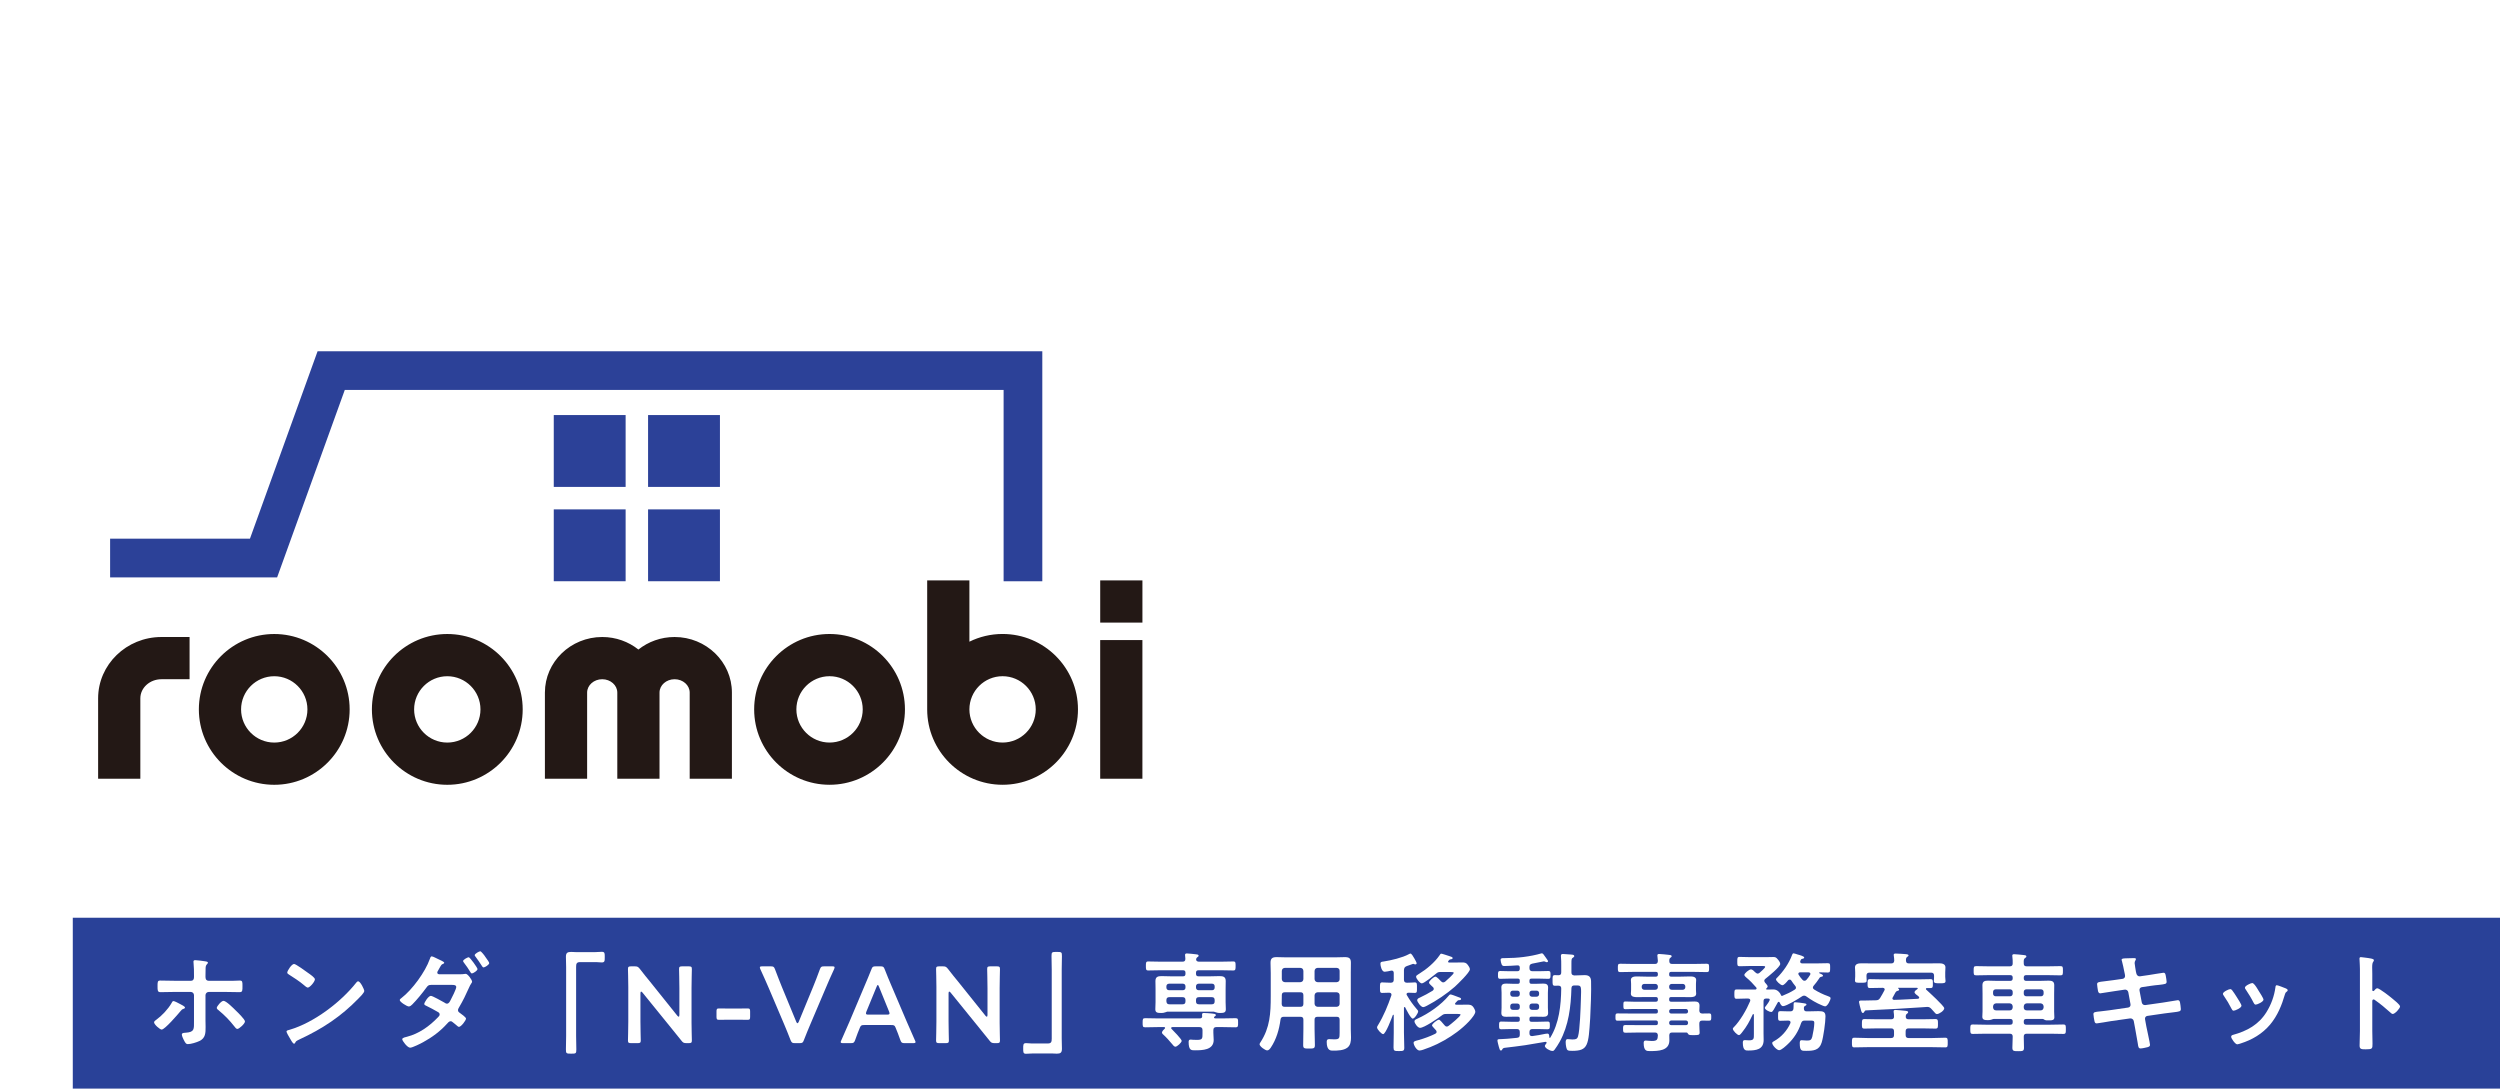 <svg width="790" height="344" viewBox="0 0 790 344" fill="none" xmlns="http://www.w3.org/2000/svg">
<g filter="url(#filter0_d_300_1014)">
<path d="M520.889 58.624H518.864C517.33 58.624 517.023 58.317 516.962 56.783L516.533 41.26C516.41 37.578 515.98 29.356 515.98 28.129C515.98 27.086 516.348 26.84 517.698 26.84H521.993C523.343 26.84 523.711 27.086 523.711 28.129C523.711 29.356 523.282 37.578 523.159 41.628L522.791 56.783C522.73 58.317 522.423 58.624 520.889 58.624ZM520.091 63.41C522.546 63.41 524.386 65.128 524.386 67.644C524.386 70.16 522.73 72.368 519.6 72.368C517.146 72.368 515.367 70.712 515.367 68.319C515.367 65.619 517.085 63.41 520.091 63.41Z" fill="white"/>
</g>
<g filter="url(#filter1_d_300_1014)">
<path d="M448.792 35.492C452.781 35.492 455.419 38.866 457.751 41.566C463.334 48.07 469.47 54.145 477.201 57.949C477.754 58.194 478.429 58.563 478.429 59.176C478.429 60.342 475.545 64.944 473.888 64.944C472.968 64.944 469.9 62.796 468.979 62.121C463.028 57.765 458.057 52.427 453.333 46.843C451.369 44.573 450.019 42.977 448.731 42.977C447.504 42.977 445.602 44.696 444.006 46.168C441.061 48.929 437.87 51.445 435.109 54.39C434.741 54.758 434.189 55.433 433.637 55.433C432.471 55.433 428.544 50.279 428.544 49.359C428.544 48.684 429.894 48.132 430.446 47.825C433.698 46.168 437.502 42.916 440.325 40.462C442.656 38.437 445.479 35.492 448.792 35.492Z" fill="white"/>
</g>
<g filter="url(#filter2_d_300_1014)">
<path d="M367.983 30.092H381.053C382.28 30.092 382.771 29.54 382.771 28.374V26.227C382.771 24.938 382.709 23.649 382.525 22.422V21.809C382.525 21.134 383.016 20.95 383.63 20.95C384.489 20.95 388.416 21.318 389.459 21.441C389.95 21.502 390.931 21.502 390.931 22.238C390.931 22.729 390.44 22.974 390.011 23.22C389.213 23.711 389.152 24.018 389.213 28.374C389.213 29.54 389.704 30.092 390.931 30.092H404.308C406.762 30.092 409.155 29.908 411.548 29.908C413.082 29.908 412.959 30.706 412.959 33.037C412.959 35.369 413.082 36.167 411.548 36.167C409.155 36.167 406.762 35.983 404.308 35.983H386.943C386.82 36.044 386.82 36.105 386.882 36.167C387.188 36.289 387.434 36.473 387.434 36.842C387.434 37.394 386.882 37.701 386.391 38.007C385.961 38.253 385.9 38.682 385.9 39.173C385.9 40.4 385.839 41.689 385.777 42.977C385.777 44.143 386.207 44.634 387.373 44.634H400.258C401.669 44.634 403.08 44.511 404.553 44.511C407.498 44.511 407.805 46.045 407.805 48.132C407.805 54.452 406.21 65.926 403.449 71.509C401.362 75.743 397.742 75.927 393.57 75.927C390.072 75.927 387.986 76.295 387.986 71.571C387.986 70.221 388.17 69.423 389.336 69.423C390.318 69.423 392.036 69.73 393.447 69.73C395.963 69.73 397.558 69.239 398.601 66.785C400.012 63.471 401.178 55.986 401.178 52.365C401.178 50.525 400.687 50.525 397.742 50.525H386.452C385.286 50.525 384.734 50.893 384.427 52.12C382.28 60.035 377.739 66.355 371.358 71.509C370.008 72.614 366.265 75.498 364.608 75.498C363.013 75.498 360.804 72.859 360.804 71.264C360.804 70.528 361.356 70.221 362.829 69.423C368.29 66.416 373.137 61.815 375.96 56.231C378.598 50.893 379.58 44.696 379.58 38.805V37.578C379.457 36.412 378.966 36.105 377.862 35.983H367.983C365.59 35.983 363.197 36.167 360.804 36.167C359.27 36.167 359.393 35.43 359.393 33.037C359.393 30.644 359.27 29.908 360.804 29.908C363.197 29.908 365.59 30.092 367.983 30.092Z" fill="white"/>
</g>
<g filter="url(#filter3_d_300_1014)">
<path d="M315.521 22.791C316.994 22.791 317.117 23.772 317.976 26.104C318.467 27.515 318.835 28.804 320.062 28.804C320.921 28.804 323.866 27.208 324.786 26.718C325.216 26.533 325.891 26.104 326.32 26.104C327.425 26.104 329.02 29.847 329.02 30.89C329.02 31.626 328.284 31.994 327.732 32.362C326.32 33.16 324.786 33.774 323.314 34.387C322.7 34.633 321.903 34.817 321.903 35.614C321.903 35.921 322.087 36.289 322.209 36.535C322.884 38.253 323.314 39.051 324.05 39.051C325.339 39.051 330.063 36.289 331.352 35.492C331.72 35.246 332.395 34.817 332.824 34.817C333.868 34.817 335.954 38.621 335.954 39.541C335.954 40.462 334.604 41.014 333.377 41.689C331.781 42.487 330.125 43.223 328.468 43.898C327.732 44.205 326.75 44.511 326.75 45.555C326.75 46.904 331.843 54.82 332.947 56.231C333.438 56.906 334.42 58.072 334.42 58.869C334.42 60.281 330.8 62.858 329.45 62.858C329.02 62.858 328.775 62.674 328.468 62.367C325.523 59.483 321.228 58.01 317.178 58.01C314.601 58.01 311.103 58.992 311.103 62.183C311.103 66.601 317.362 67.582 320.675 67.582C321.964 67.582 323.13 67.46 324.418 67.276C324.909 67.214 325.645 67.153 326.198 67.153C327.425 67.153 327.67 68.196 327.67 69.975C327.67 73.78 327.057 73.902 324.173 73.902C320.185 73.902 316.074 73.78 312.331 72.307C308.036 70.65 304.968 67.214 304.968 62.428C304.968 55.74 310.429 52.427 316.626 52.427C318.835 52.427 320.614 52.795 322.7 53.47C322.884 53.531 323.13 53.593 323.314 53.593C323.621 53.593 323.866 53.347 323.866 53.04C323.866 52.734 321.903 49.175 321.534 48.561C321.166 47.825 320.798 47.089 319.878 47.089C319.51 47.089 319.326 47.15 319.019 47.273C315.828 48.254 305.827 50.341 302.697 50.341C301.654 50.341 301.409 49.727 301.102 48.807C300.795 47.825 300.366 46.107 300.366 45.064C300.366 43.898 301.47 44.021 303.065 43.898C307.483 43.653 311.84 42.977 316.135 41.812C316.748 41.628 317.485 41.321 317.485 40.646C317.485 40.523 316.38 37.087 315.153 37.087C314.846 37.087 313.681 37.394 313.251 37.455C311.717 37.762 307.729 38.56 306.256 38.56C305.459 38.56 305.213 38.192 304.906 37.517C304.538 36.719 303.863 34.449 303.863 33.59C303.863 32.301 305.458 32.362 306.318 32.301C308.342 32.178 309.14 31.994 311.042 31.688C311.84 31.565 312.637 31.258 312.637 30.276C312.637 29.663 311.288 27.147 310.919 26.533C310.674 26.104 310.183 25.368 310.183 24.938C310.183 23.649 314.478 22.791 315.521 22.791Z" fill="white"/>
</g>
<g filter="url(#filter4_d_300_1014)">
<path d="M245.327 49.236H244.468C243.609 49.236 242.996 49.85 242.996 50.709V51.568C242.996 52.488 243.609 53.04 244.468 53.04H245.327C246.186 53.04 246.8 52.488 246.8 51.568V50.709C246.8 49.85 246.186 49.236 245.327 49.236ZM250.972 50.709V51.568C250.972 52.488 251.586 53.04 252.445 53.04H253.243C254.102 53.04 254.654 52.488 254.654 51.568V50.709C254.654 49.85 254.102 49.236 253.243 49.236H252.445C251.586 49.236 250.972 49.85 250.972 50.709ZM246.8 44.143V43.346C246.8 42.487 246.186 41.873 245.327 41.873H244.468C243.609 41.873 242.996 42.487 242.996 43.346V44.143C242.996 45.002 243.609 45.616 244.468 45.616H245.327C246.186 45.616 246.8 45.002 246.8 44.143ZM252.445 45.616H253.243C254.102 45.616 254.654 45.002 254.654 44.143V43.346C254.654 42.487 254.102 41.873 253.243 41.873H252.445C251.586 41.873 250.972 42.487 250.972 43.346V44.143C250.972 45.002 251.586 45.616 252.445 45.616ZM251.586 28.619V29.172C251.586 30.399 252.077 30.89 253.304 30.89H253.611C255.451 30.89 257.231 30.767 259.072 30.767C260.421 30.767 260.299 31.626 260.299 33.099C260.299 34.571 260.421 35.369 259.072 35.369C257.231 35.369 255.451 35.246 253.611 35.246H252.752C251.954 35.246 251.586 35.614 251.586 36.412V36.964C251.586 37.823 251.954 38.13 252.752 38.13H253.304C254.408 38.13 255.574 38.069 256.679 38.069C258.458 38.069 259.133 38.682 259.133 40.462C259.133 41.566 259.072 42.609 259.072 43.652V51.261C259.072 52.304 259.133 53.347 259.133 54.39C259.133 56.108 258.581 56.906 256.801 56.906C255.636 56.906 254.47 56.783 253.304 56.783H252.752C251.954 56.783 251.586 57.151 251.586 57.949V58.563C251.586 59.422 251.954 59.728 252.752 59.728H253.549C255.329 59.728 257.047 59.667 258.826 59.667C260.053 59.667 259.992 60.465 259.992 61.876C259.992 63.226 259.992 64.085 258.826 64.085C257.047 64.085 255.329 63.962 253.549 63.962H253.058C252.015 63.962 251.586 64.392 251.586 65.435V66.232C251.586 66.969 251.893 67.521 252.752 67.521H252.936C253.672 67.398 256.801 66.907 257.169 66.907C258.151 66.907 258.274 68.012 258.335 68.809C258.335 68.932 258.397 69.055 258.581 69.055C258.703 69.055 258.765 68.993 258.826 68.932C262.569 59.728 263.489 50.525 263.796 40.707C263.796 39.787 263.367 39.419 262.446 39.419H261.833C260.421 39.419 260.483 38.621 260.483 36.473C260.483 34.264 260.421 33.467 261.833 33.467H262.446C263.428 33.467 263.858 33.037 263.858 32.117V27.086C263.858 25.674 263.796 24.263 263.673 22.852C263.673 22.668 263.612 22.422 263.612 22.238C263.612 21.502 264.042 21.318 264.717 21.318C265.576 21.318 269.073 21.563 269.932 21.686C270.362 21.747 270.852 21.87 270.852 22.422C270.852 22.852 270.484 23.036 270.178 23.281C269.441 23.711 269.38 24.324 269.38 26.288V31.933C269.38 33.037 269.809 33.59 270.975 33.59C272.202 33.651 273.43 33.528 274.657 33.528C277.234 33.528 278.4 34.633 278.461 37.21C278.706 43.407 278.093 55.372 277.541 61.63C277.234 65.128 276.804 72.061 274.104 74.393C272.325 75.927 270.607 76.172 268.337 76.172C266.251 76.172 265.637 76.05 265.269 75.007C265.023 74.209 264.778 72.675 264.778 71.816C264.778 70.834 264.839 69.853 265.882 69.853H267.355C270.178 69.853 270.668 69.668 271.405 66.478C272.509 61.508 273 46.904 273 41.382C273 39.357 272.325 39.296 270.607 39.296C269.625 39.296 269.257 39.848 269.257 40.707V41.628C269.257 51.138 266.987 65.742 262.385 74.086C261.587 75.498 261.342 76.05 260.667 76.05C259.562 76.05 256.556 74.7 256.556 73.534C256.556 73.289 256.74 72.921 256.863 72.736C256.924 72.614 256.985 72.491 256.985 72.368C256.985 71.877 256.617 71.693 256.126 71.755C253.856 72.123 251.586 72.43 249.316 72.736C246.738 73.105 244.1 73.35 241.462 73.718C240.173 73.902 239.866 74.025 239.682 74.638C239.56 75.007 239.437 75.252 239.007 75.252C238.332 75.252 238.21 74.7 237.719 73.105C237.473 72.368 236.921 70.221 236.921 69.73C236.921 68.932 237.719 68.932 240.05 68.809C241.155 68.748 242.689 68.748 244.591 68.503C245.757 68.38 246.186 67.766 246.186 66.601V65.68C246.186 64.514 245.695 63.962 244.468 63.962H243.977C242.259 63.962 240.48 64.085 238.701 64.085C237.535 64.085 237.596 63.226 237.596 61.815C237.596 60.342 237.596 59.667 238.762 59.667C240.541 59.667 242.259 59.728 243.977 59.728H245.02C245.818 59.728 246.186 59.422 246.186 58.624V57.949C246.186 57.151 245.879 56.783 245.02 56.783H244.346C243.241 56.783 242.075 56.906 240.971 56.906C239.191 56.906 238.578 56.231 238.578 54.452C238.578 53.408 238.639 52.304 238.639 51.261V43.652C238.639 42.609 238.578 41.566 238.578 40.462C238.578 38.744 239.191 38.069 240.909 38.069C242.075 38.069 243.241 38.13 244.346 38.13H245.02C245.818 38.13 246.186 37.823 246.186 36.964V36.412C246.186 35.614 245.879 35.246 245.02 35.246H244.652C242.873 35.246 241.032 35.369 239.253 35.369C237.903 35.369 237.964 34.694 237.964 33.099C237.964 31.565 237.903 30.767 239.191 30.767C241.032 30.767 242.873 30.951 244.714 30.89C245.757 30.89 246.186 30.46 246.186 29.479V29.049C246.186 28.129 245.757 27.699 244.836 27.699C244.1 27.822 242.873 27.883 242.137 27.883C240.971 27.883 240.48 27.208 239.989 25.061C239.928 24.815 239.744 24.447 239.437 24.447C239.253 24.447 239.13 24.57 239.007 24.693C238.762 25.183 238.639 25.736 238.516 26.227C237.596 30.154 236.43 33.406 234.958 37.148C234.896 37.21 234.896 37.21 234.896 37.333C234.896 37.578 235.08 37.762 235.387 37.823C235.817 37.823 236.553 37.946 236.553 38.56C236.553 38.928 236.185 39.112 235.878 39.357C235.203 39.848 235.142 40.953 235.142 43.1V66.662C235.142 69.178 235.264 71.693 235.264 74.209C235.264 75.988 234.712 76.05 232.503 76.05C230.172 76.05 229.681 75.988 229.681 74.209C229.681 71.693 229.803 69.178 229.803 66.662V48.745C229.803 48.5 229.681 48.254 229.435 48.254C229.251 48.254 229.129 48.377 229.006 48.5C227.901 50.279 227.165 50.831 226.674 50.831C225.877 50.831 225.14 49.727 223.852 47.947C223.606 47.579 223.361 47.089 223.361 46.659C223.361 45.984 223.974 45.186 224.343 44.696C228.638 38.253 231.583 30.583 233.178 22.974C233.362 22.177 233.485 21.195 234.283 21.195C234.835 21.195 239.621 22.422 240.234 22.974C240.419 23.159 240.541 23.22 240.787 23.281C242.198 23.097 243.302 23.036 244.652 22.974C245.818 22.913 247.107 22.791 248.886 22.545C251.034 22.238 253.979 21.747 256.004 20.95C256.188 20.888 256.372 20.766 256.556 20.766C257.047 20.766 257.476 21.379 258.642 23.588C258.949 24.202 259.501 25.183 259.501 25.552C259.501 25.858 259.194 26.165 258.826 26.165C258.519 26.165 258.213 25.981 257.967 25.858C257.783 25.797 257.538 25.736 257.292 25.736C257.108 25.736 253.733 26.472 253.181 26.595C252.015 26.901 251.586 27.331 251.586 28.619Z" fill="white"/>
</g>
<g filter="url(#filter5_d_300_1014)">
<path d="M181.33 35.062C180.839 35.062 179.734 35.492 179.244 35.737C172.249 39.051 168.199 45.616 168.199 53.408C168.199 55.679 168.997 61.385 172.126 61.385C175.194 61.385 178.63 54.39 180.348 48.132C181.146 45.186 182.312 39.112 182.312 36.167C182.312 35.553 182.005 35.062 181.33 35.062ZM187.22 27.883C193.233 27.883 198.756 29.663 203.112 33.958C207.223 38.069 209.309 43.223 209.309 49.052C209.309 57.581 204.83 64.883 197.344 68.871C195.933 69.607 192.129 71.325 190.656 71.325C189.061 71.325 186.545 67.521 186.545 66.171C186.545 65.558 187.466 65.435 188.079 65.312C196.117 63.41 202.437 58.133 202.437 49.359C202.437 42.794 199.001 36.903 192.62 34.694C192.068 34.51 190.84 34.142 190.288 34.142C188.877 34.142 188.877 35.492 188.816 36.535C188.141 45.493 185.993 56.415 180.103 63.471C178.078 65.926 175.378 68.196 172.003 68.196C168.26 68.196 165.315 65.496 163.658 62.367C162.309 59.851 161.756 56.538 161.756 53.654C161.756 39.296 172.74 27.883 187.22 27.883Z" fill="white"/>
</g>
<g filter="url(#filter6_d_300_1014)">
<path d="M110.215 43.161C110.215 44.327 106.902 45.616 106.104 45.616C105.368 45.616 104.877 44.695 103.65 42.486C103.098 41.443 102.361 40.093 101.38 38.437C101.196 38.13 100.827 37.639 100.827 37.271C100.827 36.228 104.264 34.694 104.939 34.694C105.92 34.694 107.577 37.823 108.068 38.682C108.559 39.419 110.215 42.425 110.215 43.161ZM130.586 35.614C130.709 35.43 130.771 35.307 130.771 35.062C130.771 34.449 130.28 34.264 129.727 34.203H123.469C122.303 34.203 121.812 34.694 121.812 35.921V44.389C121.812 45.554 122.242 46.045 123.407 46.107C124.266 46.107 124.635 45.861 125.064 45.248C127.457 41.934 128.807 39.234 130.586 35.614ZM122.855 56.476C122.671 56.353 122.548 56.231 122.303 56.231C122.119 56.231 121.812 56.415 121.812 56.906V64.207C121.812 67.398 121.935 70.589 121.935 73.779C121.935 75.743 121.26 75.804 118.621 75.804C116.044 75.804 115.308 75.743 115.308 73.779C115.308 70.589 115.492 67.398 115.492 64.207V57.028C115.431 56.722 115.308 56.353 114.94 56.353C114.756 56.353 114.633 56.476 114.449 56.599C109.97 62.428 103.343 67.889 97.085 71.754C95.919 72.43 94.63 73.104 94.201 73.104C93.035 73.104 90.949 70.037 90.949 68.871C90.949 68.134 92.544 67.275 93.219 66.907C99.478 63.226 105.307 58.624 109.97 53.04C110.093 52.856 110.215 52.733 110.215 52.426C110.215 51.936 109.724 51.752 109.295 51.752H100.582C98.005 51.752 95.489 51.874 92.974 51.874C91.501 51.874 91.501 51.199 91.501 48.929C91.501 46.597 91.501 45.984 92.974 45.984C95.489 45.984 98.005 46.107 100.582 46.107H113.774C114.94 46.107 115.492 45.616 115.492 44.389V35.921C115.492 34.694 114.94 34.203 113.774 34.203H104.448C102.116 34.203 99.723 34.326 97.33 34.326C95.796 34.326 95.857 33.528 95.857 31.319C95.857 29.049 95.857 28.313 97.33 28.313C99.723 28.313 102.116 28.435 104.448 28.435H113.774C114.94 28.435 115.492 27.944 115.492 26.717C115.492 25.367 115.369 23.772 115.247 22.361C115.247 22.115 115.185 21.931 115.185 21.686C115.185 20.95 115.738 20.888 116.351 20.888C117.517 20.888 120.34 21.072 121.689 21.134C122.242 21.195 123.223 21.256 123.223 21.993C123.223 22.361 122.917 22.545 122.487 22.852C121.874 23.343 121.812 24.14 121.812 25.429V26.84C121.812 28.006 122.364 28.435 123.53 28.435H132.918C135.25 28.435 137.643 28.313 140.036 28.313C141.57 28.313 141.508 29.11 141.508 31.319C141.508 33.467 141.57 34.326 140.036 34.326C137.827 34.326 135.679 34.203 133.47 34.203C133.286 34.203 133.041 34.326 133.041 34.571C133.041 34.817 133.9 35.185 134.145 35.307C136.784 36.473 137.827 37.026 137.827 37.639C137.827 38.253 137.213 38.253 136.906 38.314C136.293 38.375 135.863 38.559 135.556 39.05C134.207 41.382 133.47 42.67 132.059 44.757C131.936 44.941 131.875 45.063 131.875 45.309C131.875 45.861 132.304 46.045 132.795 46.107H136.722C139.238 46.107 141.754 45.984 144.331 45.984C145.803 45.984 145.742 46.72 145.742 48.929C145.742 51.077 145.803 51.874 144.331 51.874C141.754 51.874 139.238 51.752 136.722 51.752H127.641C127.212 51.752 126.782 51.936 126.782 52.426C126.782 52.672 126.844 52.795 126.966 52.979C132.12 58.685 138.195 63.471 144.883 67.214C145.742 67.705 146.233 68.012 146.233 68.625C146.233 69.852 144.085 72.859 142.858 72.859C141.57 72.859 135.372 68.38 134.084 67.337C129.666 63.962 126.414 60.71 122.855 56.476Z" fill="white"/>
</g>
<g filter="url(#filter7_d_300_1014)">
<path d="M48.427 64.514V56.231C48.427 55.924 48.304 55.617 47.875 55.617C47.691 55.617 47.568 55.679 47.445 55.863C42.475 61.815 37.014 66.601 30.265 70.65C29.59 71.08 28.363 71.816 27.749 71.816C26.645 71.816 24.19 68.564 24.19 67.521C24.19 66.846 25.049 66.417 25.602 66.11C32.903 62.121 38.364 57.642 43.887 51.445C44.009 51.261 44.132 51.138 44.132 50.893C44.132 50.341 43.703 50.218 43.273 50.157H33.762C31.185 50.157 28.67 50.279 26.154 50.279C24.62 50.279 24.681 49.482 24.681 47.273C24.681 45.002 24.62 44.266 26.154 44.266C28.67 44.266 31.185 44.389 33.762 44.389H46.709C47.936 44.389 48.427 43.898 48.427 42.671V37.639C48.427 36.474 47.936 35.983 46.709 35.983H37.996C35.603 35.983 33.21 36.105 30.817 36.105C29.345 36.105 29.345 35.369 29.345 33.099C29.345 30.89 29.345 30.154 30.817 30.154C33.21 30.154 35.603 30.276 37.996 30.276H46.709C47.936 30.276 48.427 29.785 48.427 28.558V26.902C48.427 25.49 48.304 24.018 48.182 22.668C48.182 22.484 48.12 22.238 48.12 22.054C48.12 21.257 48.672 21.195 49.286 21.195C50.452 21.195 53.397 21.379 54.747 21.441C55.238 21.502 56.342 21.502 56.342 22.3C56.342 22.729 56.036 22.852 55.545 23.22C54.87 23.772 54.808 24.447 54.808 26.534V28.681C54.808 29.847 55.361 30.276 56.526 30.276H65.485C67.878 30.276 70.271 30.154 72.664 30.154C74.198 30.154 74.136 30.951 74.136 33.099C74.136 35.308 74.198 36.105 72.664 36.105C70.271 36.105 67.878 35.983 65.485 35.983H56.526C55.299 35.983 54.808 36.474 54.808 37.639V42.671C54.808 43.898 55.299 44.389 56.526 44.389H69.596C72.173 44.389 74.689 44.266 77.204 44.266C78.738 44.266 78.677 45.064 78.677 47.273C78.677 49.42 78.738 50.279 77.204 50.279C74.689 50.279 72.173 50.157 69.596 50.157H59.779C59.349 50.218 58.919 50.341 58.919 50.832C58.919 51.077 59.042 51.2 59.165 51.384C64.503 57.213 70.762 61.999 77.634 65.987C78.431 66.417 79.29 66.846 79.29 67.398C79.29 68.503 76.836 71.755 75.732 71.755C74.627 71.755 68.675 67.582 67.51 66.723C63.092 63.471 59.349 60.035 55.852 55.863C55.729 55.74 55.545 55.617 55.361 55.617C54.931 55.617 54.808 55.986 54.808 56.292V64.514C54.808 67.705 54.931 70.896 54.931 74.025C54.931 76.05 54.256 76.111 51.618 76.111C48.918 76.111 48.243 76.05 48.243 73.964C48.243 70.835 48.427 67.705 48.427 64.514Z" fill="white"/>
</g>
<g clip-path="url(#clip0_300_1014)">
<path d="M361 202.262V246.085H347.659V202.262H361ZM110.489 224.17C110.489 211.033 99.802 200.347 86.665 200.347C73.527 200.347 62.84 211.033 62.84 224.17C62.84 237.308 73.527 247.994 86.665 247.994C99.802 247.994 110.489 237.308 110.489 224.17ZM97.148 224.17C97.148 229.95 92.445 234.653 86.665 234.653C80.885 234.653 76.181 229.95 76.181 224.17C76.181 218.391 80.885 213.688 86.665 213.688C92.445 213.688 97.148 218.391 97.148 224.17ZM165.17 224.17C165.17 211.033 154.483 200.347 141.345 200.347C128.208 200.347 117.521 211.033 117.521 224.17C117.521 237.308 128.208 247.994 141.345 247.994C154.483 247.994 165.17 237.308 165.17 224.17ZM151.829 224.17C151.829 229.95 147.125 234.653 141.345 234.653C135.565 234.653 130.862 229.95 130.862 224.17C130.862 218.391 135.565 213.688 141.345 213.688C147.125 213.688 151.829 218.391 151.829 224.17ZM51.018 201.295C39.982 201.295 31.006 209.991 31.006 220.672V246.073H44.347V220.672C44.347 217.343 47.339 214.636 51.018 214.636H59.906V201.295H51.018ZM213.174 201.295C208.838 201.295 204.856 202.78 201.736 205.253C198.617 202.78 194.635 201.295 190.299 201.295C180.316 201.295 172.19 209.177 172.19 218.856V246.073H185.531V218.856C185.531 216.528 187.668 214.636 190.299 214.636C192.93 214.636 195.066 216.528 195.066 218.856V246.073H208.407V218.856C208.407 216.528 210.543 214.636 213.174 214.636C215.805 214.636 217.942 216.528 217.942 218.856V246.073H231.283V218.856C231.283 209.171 223.157 201.295 213.174 201.295ZM361.006 183.403H347.665V196.744H361.006V183.403ZM340.639 224.165C340.639 237.302 329.952 247.988 316.814 247.988C303.677 247.988 292.99 237.302 292.99 224.165V183.403H306.331V202.774C309.497 201.214 313.054 200.335 316.814 200.335C329.952 200.335 340.639 211.022 340.639 224.159V224.165ZM327.297 224.165C327.297 218.385 322.594 213.682 316.814 213.682C311.034 213.682 306.331 218.385 306.331 224.165C306.331 229.945 311.034 234.648 316.814 234.648C322.594 234.648 327.297 229.945 327.297 224.165ZM285.964 224.165C285.964 211.028 275.277 200.341 262.139 200.341C249.002 200.341 238.315 211.028 238.315 224.165C238.315 237.302 249.002 247.988 262.139 247.988C275.277 247.988 285.964 237.302 285.964 224.165ZM272.622 224.165C272.622 229.945 267.919 234.648 262.139 234.648C256.359 234.648 251.656 229.945 251.656 224.165C251.656 218.385 256.359 213.682 262.139 213.682C267.919 213.682 272.622 218.385 272.622 224.165Z" fill="#231815"/>
<path d="M197.697 131.157H174.99V153.863H197.697V131.157Z" fill="#2C4198"/>
<path d="M197.697 160.964H174.99V183.671H197.697V160.964Z" fill="#2C4198"/>
<path d="M227.5 160.964H204.792V183.671H227.5V160.964Z" fill="#2C4198"/>
<path d="M227.5 131.157H204.792V153.863H227.5V131.157Z" fill="#2C4198"/>
<path d="M329.37 183.67H317.14V123.229H108.947L87.573 182.448H34.795V170.219H78.987L100.355 111H329.37V183.67Z" fill="#2C4198"/>
</g>
<path d="M23 290H790V344H23V290Z" fill="#294198"/>
<path d="M750.226 313.043C750.466 312.769 750.843 312.289 751.22 312.289C751.906 312.289 755.333 314.997 756.019 315.58C756.499 315.991 758.418 317.465 758.418 318.048C758.418 318.63 756.807 320.413 756.122 320.413C755.848 320.413 755.573 320.173 755.368 319.967C753.517 318.322 752.42 317.396 750.397 315.957C750.295 315.888 750.192 315.819 750.055 315.819C749.746 315.819 749.643 316.094 749.643 316.368V325.726C749.643 327.097 749.712 328.434 749.712 329.805C749.712 331.382 749.678 331.587 747.587 331.587C746.216 331.587 745.633 331.553 745.633 330.422C745.633 328.879 745.736 327.337 745.736 325.794V306.256C745.736 305.365 745.667 304.439 745.633 303.582C745.633 303.411 745.599 303.102 745.599 302.965C745.599 302.623 745.701 302.451 746.044 302.451C746.25 302.451 746.97 302.554 747.21 302.588C748.752 302.794 750.158 302.931 750.158 303.411C750.158 303.548 750.055 303.754 749.986 303.857C749.678 304.234 749.609 304.748 749.609 305.673C749.609 306.187 749.643 306.839 749.643 307.696V312.837C749.643 313.112 749.815 313.18 749.918 313.18C750.055 313.18 750.123 313.146 750.226 313.043Z" fill="white"/>
<path d="M719.479 311.329C719.788 311.329 721.879 312.152 722.29 312.323C722.564 312.426 722.907 312.597 722.907 312.94C722.907 313.18 722.667 313.317 722.496 313.454C722.222 313.66 722.187 313.763 722.05 314.174C721.022 317.705 719.719 320.927 717.354 323.772C714.852 326.72 711.698 328.571 708.031 329.736C707.791 329.805 707.208 330.01 706.968 330.01C706.317 330.01 705.048 328.125 705.048 327.645C705.048 327.268 705.254 327.131 705.597 327.028C710.019 325.829 713.755 323.806 716.223 319.796C717.697 317.431 718.657 314.757 719.034 312.015C719.068 311.706 719.102 311.329 719.479 311.329ZM713.412 312.563L713.721 313.077C714.029 313.557 715.263 315.442 715.263 315.888C715.263 316.574 713.275 317.465 712.795 317.465C712.452 317.465 712.247 317.088 712.11 316.814C711.39 315.374 710.601 314.106 709.71 312.769C709.573 312.597 709.402 312.357 709.402 312.083C709.402 311.5 711.253 310.644 711.698 310.644C712.178 310.644 712.83 311.603 713.412 312.563ZM704.74 312.563C705.014 312.563 705.151 312.7 705.323 312.872C705.7 313.317 706.488 314.551 706.831 315.1C707.139 315.58 708.305 317.362 708.305 317.808C708.305 318.527 706.248 319.384 705.837 319.384C705.494 319.384 705.323 319.076 705.186 318.802C704.466 317.362 703.643 315.991 702.718 314.654C702.615 314.483 702.443 314.277 702.443 314.037C702.443 313.42 704.294 312.563 704.74 312.563Z" fill="white"/>
<path d="M667.891 309.718L670.771 309.307C671.216 309.238 671.525 308.861 671.525 308.416C671.525 308.244 671.49 308.073 671.456 307.867L671.285 307.079C671.079 306.153 670.805 304.576 670.531 303.685C670.496 303.582 670.428 303.445 670.428 303.308C670.428 302.863 671.011 302.863 671.867 302.828C672.69 302.794 673.513 302.76 674.336 302.76C674.541 302.76 674.953 302.76 674.953 303.068C674.953 303.411 674.541 303.651 674.541 304.337C674.541 304.679 674.884 306.565 674.953 307.044L675.09 307.627C675.227 308.176 675.638 308.587 676.221 308.518L679.066 308.107C679.683 308.004 683.453 307.387 683.659 307.387C684.276 307.387 684.31 308.004 684.413 308.518C684.482 308.93 684.653 309.855 684.653 310.232C684.653 310.952 684.207 310.986 682.219 311.226C681.534 311.295 680.677 311.363 679.58 311.535L676.803 311.946C676.289 312.015 675.981 312.529 676.084 313.009L676.803 316.779C676.906 317.328 677.386 317.671 677.935 317.602L683.488 316.814C684.07 316.745 687.978 316.059 688.149 316.059C688.801 316.059 688.869 316.574 688.972 317.328C689.006 317.465 689.006 317.602 689.041 317.773C689.075 318.082 689.143 318.562 689.143 318.836C689.143 319.59 688.801 319.659 686.71 319.899C686.024 319.967 685.133 320.07 683.968 320.241L678.552 321.03C678.037 321.098 677.729 321.578 677.832 322.092L678.243 324.355C678.415 325.28 679.409 329.668 679.409 330.182C679.409 330.662 679.032 330.765 678.654 330.902C678.106 331.039 676.941 331.313 676.392 331.313C675.741 331.313 675.672 330.662 675.569 329.908C675.569 329.771 675.535 329.633 675.501 329.496C675.261 328.125 674.952 326.377 674.713 325.04L674.267 322.641C674.164 322.127 673.65 321.75 673.102 321.818L667.069 322.675C666.417 322.778 662.887 323.395 662.578 323.395C662.098 323.395 661.961 323.121 661.858 322.709C661.756 322.367 661.516 320.858 661.516 320.481C661.516 319.83 661.961 319.761 663.778 319.59C664.464 319.522 665.389 319.419 666.589 319.247L672.484 318.39C673.033 318.322 673.341 317.842 673.239 317.328L672.553 313.592C672.45 313.009 671.97 312.632 671.353 312.735L668.337 313.18C667.72 313.283 663.881 313.9 663.675 313.9C663.23 313.9 663.024 313.489 662.955 313.077C662.887 312.597 662.681 311.432 662.681 311.021C662.681 310.369 663.161 310.301 664.943 310.095C665.663 310.027 666.657 309.89 667.891 309.718Z" fill="white"/>
<path d="M639.509 318.013V318.356C639.509 318.938 639.852 319.281 640.469 319.281H644.822C645.405 319.281 645.713 318.938 645.782 318.356V318.013C645.713 317.43 645.405 317.122 644.822 317.053H640.469C639.852 317.122 639.578 317.43 639.509 318.013ZM635.053 317.053H630.768C630.151 317.122 629.877 317.43 629.809 318.013V318.356C629.877 318.938 630.151 319.281 630.768 319.281H635.053C635.67 319.281 635.944 318.938 636.013 318.356V318.013C635.944 317.43 635.67 317.122 635.053 317.053ZM640.332 314.825H644.959C645.439 314.825 645.782 314.482 645.782 314.002V313.454C645.782 312.974 645.439 312.631 644.959 312.631H640.332C639.818 312.631 639.509 312.974 639.509 313.454V314.002C639.509 314.482 639.818 314.825 640.332 314.825ZM636.013 314.002V313.454C636.013 312.974 635.67 312.631 635.19 312.631H630.631C630.151 312.631 629.809 312.974 629.809 313.454V314.002C629.809 314.482 630.151 314.825 630.631 314.825H635.19C635.67 314.825 636.013 314.482 636.013 314.002ZM635.225 321.989H630.014C629.809 321.989 629.603 322.092 629.432 322.161C628.986 322.332 628.643 322.366 628.163 322.366C627.169 322.366 626.415 322.263 626.415 321.304C626.415 320.858 626.484 320.138 626.484 319.59V314.002C626.484 313.111 626.449 312.22 626.449 311.329C626.449 310.129 627.135 309.889 628.163 309.889C629.123 309.889 630.117 309.958 631.077 309.958H635.225C635.773 309.958 636.013 309.683 636.013 309.135V308.964C636.013 308.381 635.773 308.141 635.225 308.141H628.54C627.169 308.141 625.832 308.21 624.496 308.21C623.673 308.21 623.673 307.901 623.673 306.77C623.673 305.604 623.673 305.296 624.496 305.296C625.832 305.296 627.169 305.364 628.54 305.364H635.053C635.739 305.364 636.013 305.09 636.013 304.439C636.047 303.719 635.979 303.034 635.91 302.348C635.876 302.245 635.876 302.108 635.876 302.005C635.876 301.628 636.116 301.525 636.459 301.525C636.904 301.525 638.995 301.731 639.544 301.8C639.818 301.834 640.332 301.834 640.332 302.245C640.332 302.485 640.161 302.554 639.886 302.759C639.475 303.068 639.475 303.479 639.509 304.473C639.509 305.125 639.818 305.364 640.469 305.364H647.016C648.353 305.364 649.724 305.296 651.061 305.296C651.883 305.296 651.883 305.57 651.883 306.736C651.883 307.935 651.883 308.21 651.061 308.21C649.724 308.21 648.353 308.141 647.016 308.141H640.298C639.749 308.141 639.509 308.381 639.509 308.929V309.135C639.509 309.683 639.749 309.958 640.298 309.958H644.514C645.474 309.958 646.433 309.889 647.393 309.889C648.421 309.889 649.141 310.129 649.141 311.295C649.141 312.22 649.107 313.111 649.107 314.002V319.693C649.107 320.275 649.176 320.995 649.176 321.475C649.176 322.366 648.456 322.435 647.736 322.435H647.222C646.742 322.435 646.468 322.469 646.022 322.229C645.851 322.092 645.679 321.989 645.474 321.989H640.298C639.749 321.989 639.509 322.229 639.509 322.778V323.017C639.509 323.566 639.749 323.806 640.298 323.806H647.942C649.313 323.806 650.65 323.737 651.986 323.737C652.843 323.737 652.809 324.114 652.809 325.211C652.809 326.377 652.843 326.719 651.986 326.719C650.65 326.719 649.313 326.651 647.942 326.651H640.469C639.783 326.651 639.509 326.925 639.509 327.576C639.509 328.742 639.578 329.907 639.578 331.073C639.578 332.135 639.201 332.17 637.795 332.17C636.321 332.17 635.91 332.135 635.91 331.073C635.91 329.942 636.013 328.708 636.013 327.576C636.013 326.925 635.739 326.651 635.053 326.651H627.478C626.107 326.651 624.77 326.719 623.433 326.719C622.61 326.719 622.61 326.377 622.61 325.211C622.61 324.08 622.61 323.737 623.433 323.737C624.77 323.737 626.107 323.806 627.478 323.806H635.225C635.773 323.806 636.013 323.566 636.013 323.017V322.778C636.013 322.229 635.773 321.989 635.225 321.989Z" fill="white"/>
<path d="M599.816 312.323C599.953 312.392 600.124 312.529 600.124 312.734C600.124 313.009 599.816 313.077 599.61 313.111C599.267 313.214 599.164 313.317 598.959 313.626C598.65 314.14 598.41 314.688 598.102 315.202C598.033 315.305 597.999 315.374 597.999 315.476C597.999 315.819 598.239 315.922 598.513 315.956C601.05 315.922 603.586 315.716 606.089 315.614C606.294 315.579 606.466 315.476 606.466 315.237C606.466 315.099 606.397 315.031 606.328 314.928C605.643 314.38 604.992 313.934 604.992 313.557C604.992 313.146 605.609 312.734 605.917 312.529C605.951 312.46 606.02 312.426 606.02 312.323C606.02 312.22 605.883 312.186 605.78 312.152H599.85C599.747 312.186 599.713 312.254 599.816 312.323ZM609.036 318.184C608.728 318.184 607.905 318.253 606.98 318.322C601.872 318.699 596.045 318.973 589.635 319.281C589.361 319.281 589.292 319.453 589.087 319.761C588.984 319.933 588.881 320.104 588.675 320.104C588.401 320.104 588.23 319.864 587.99 318.904C587.887 318.561 587.441 316.882 587.441 316.608C587.441 316.196 587.853 316.162 588.196 316.162H589.464C590.561 316.162 591.658 316.128 592.755 316.093C593.474 316.059 593.714 315.956 594.126 315.339C594.605 314.585 595.051 313.763 595.462 312.974C595.531 312.871 595.565 312.769 595.565 312.666C595.565 312.289 595.257 312.186 594.948 312.152H594.811C593.509 312.152 592.206 312.22 590.904 312.22C590.149 312.22 590.149 311.809 590.149 310.849C590.149 309.821 590.149 309.409 590.904 309.409C592.206 309.409 593.509 309.478 594.811 309.478H606.123C607.425 309.478 608.728 309.409 610.03 309.409C610.819 309.409 610.785 309.821 610.785 310.815C610.785 311.809 610.819 312.22 610.03 312.22H608.934C608.762 312.22 608.591 312.289 608.591 312.494C608.591 312.597 608.625 312.7 608.728 312.769C609.516 313.488 614.384 317.91 614.384 318.596C614.384 319.384 612.773 320.447 612.053 320.447C611.744 320.447 611.47 320.138 610.99 319.556C610.785 319.35 610.579 319.076 610.305 318.801C609.928 318.39 609.585 318.184 609.036 318.184ZM602.215 321.201C602.181 321.852 602.524 322.092 603.141 322.092H607.7C609.002 322.092 610.305 322.024 611.607 322.024C612.43 322.024 612.396 322.469 612.396 323.532C612.396 324.594 612.43 325.04 611.607 325.04C610.305 325.04 609.002 324.971 607.7 324.971H603.106C602.455 324.971 602.181 325.246 602.181 325.931V327.062C602.181 327.714 602.455 328.022 603.106 328.022H610.545C611.916 328.022 613.287 327.919 614.692 327.919C615.481 327.919 615.481 328.296 615.481 329.462C615.481 330.593 615.481 330.97 614.727 330.97C613.321 330.97 611.95 330.901 610.545 330.901H590.149C588.744 330.901 587.373 330.97 585.968 330.97C585.213 330.97 585.213 330.593 585.213 329.462C585.213 328.262 585.213 327.919 586.002 327.919C587.407 327.919 588.778 328.022 590.149 328.022H597.588C598.239 328.022 598.513 327.714 598.513 327.062V325.931C598.513 325.246 598.239 324.971 597.588 324.971H593.063C591.76 324.971 590.458 325.04 589.155 325.04C588.333 325.04 588.367 324.629 588.367 323.532C588.367 322.435 588.367 322.024 589.155 322.024C590.458 322.024 591.76 322.092 593.063 322.092H597.588C598.205 322.092 598.547 321.852 598.513 321.167C598.513 320.755 598.479 320.344 598.41 319.933C598.376 319.83 598.376 319.727 598.376 319.624C598.376 319.213 598.65 319.144 598.993 319.144C599.473 319.144 601.598 319.35 602.181 319.418C602.455 319.453 602.969 319.487 602.969 319.864C602.969 320.104 602.798 320.173 602.558 320.378C602.249 320.618 602.215 320.858 602.215 321.201ZM602.284 303.548C602.318 304.199 602.592 304.439 603.209 304.439H609.002C610.27 304.439 611.539 304.405 612.807 304.405C613.63 304.405 614.761 304.576 614.761 305.673C614.761 306.05 614.692 306.633 614.692 307.318V308.69C614.692 308.895 614.761 309.375 614.761 309.615C614.761 309.718 614.795 309.889 614.795 309.992C614.795 310.746 614.178 310.712 612.978 310.712C611.813 310.712 611.093 310.746 611.093 310.026C611.093 309.924 611.093 309.718 611.127 309.615C611.127 309.375 611.162 308.895 611.162 308.69V308.312C611.162 307.661 610.887 307.353 610.202 307.353H590.766C590.081 307.353 589.807 307.661 589.807 308.312V308.552C589.807 308.895 589.875 309.581 589.875 309.855C589.875 310.609 589.224 310.541 587.99 310.541C586.824 310.541 586.173 310.609 586.173 309.855C586.173 309.512 586.242 308.929 586.242 308.552V307.318C586.242 306.53 586.173 306.05 586.173 305.707C586.173 304.576 587.27 304.405 588.161 304.405C589.43 304.405 590.698 304.439 591.966 304.439H597.622C598.239 304.439 598.513 304.199 598.582 303.582C598.582 303.137 598.513 302.451 598.445 302.04C598.445 301.937 598.41 301.834 598.41 301.731C598.41 301.32 598.787 301.32 599.096 301.32C599.781 301.32 601.701 301.457 602.421 301.525C602.661 301.56 603.106 301.594 603.106 301.937C603.106 302.142 602.866 302.245 602.661 302.382C602.284 302.657 602.284 303.102 602.284 303.548Z" fill="white"/>
<path d="M571.605 322.504H570.337C569.651 322.504 569.412 322.675 569.137 323.326C568.349 325.863 566.841 328.194 564.921 329.976C564.373 330.49 562.933 331.861 562.213 331.861C561.459 331.861 560.019 330.285 560.019 329.599C560.019 329.291 560.328 329.153 560.636 328.982C562.865 327.748 564.716 325.691 565.744 323.361C565.778 323.258 565.812 323.155 565.812 323.052C565.812 322.641 565.47 322.538 565.127 322.504C564.818 322.504 562.899 322.572 562.59 322.572C561.836 322.572 561.87 322.195 561.87 321.064C561.87 319.796 561.836 319.521 562.659 319.521C563.687 319.521 564.715 319.624 565.71 319.59C566.327 319.59 566.669 319.35 566.738 318.699C566.738 318.39 566.772 318.116 566.772 317.91C566.772 316.951 566.772 316.711 567.286 316.711C567.766 316.711 569.651 316.951 570.166 317.053C570.44 317.088 570.851 317.156 570.851 317.431C570.851 317.67 570.508 317.808 570.337 317.91C570.097 318.048 570.063 318.15 570.029 318.425V318.665C570.029 319.282 570.268 319.59 570.885 319.59H571.365C572.702 319.59 573.765 319.521 574.587 319.521C576.199 319.521 576.85 319.761 576.85 321.201C576.85 323.052 576.199 327.68 575.65 329.428C574.896 331.93 573.011 332.067 570.714 332.067C569.309 332.067 568.726 332.136 568.726 329.702C568.726 329.222 568.726 328.708 569.309 328.708C569.446 328.708 569.651 328.708 569.823 328.742C570.2 328.776 570.577 328.811 570.988 328.811C571.982 328.811 572.394 328.674 572.668 327.645C572.942 326.48 573.319 324.423 573.319 323.258C573.319 322.435 572.874 322.504 571.605 322.504ZM571.982 308.073C572.051 307.936 572.085 307.867 572.085 307.73C572.085 307.387 571.777 307.284 571.468 307.25H568.863C568.555 307.284 568.28 307.353 568.28 307.73C568.28 307.833 568.315 307.936 568.383 308.038C568.76 308.621 569.103 309.135 569.583 309.615C569.754 309.821 569.96 309.924 570.234 309.924C570.474 309.924 570.68 309.821 570.851 309.615C571.297 309.135 571.64 308.621 571.982 308.073ZM561.768 316.779C561.699 316.951 560.636 318.802 560.499 319.042C560.259 319.384 560.054 319.796 559.711 319.796C559.197 319.796 557.689 319.076 557.689 318.493C557.689 318.253 557.929 318.013 558.1 317.808C558.374 317.465 559.231 316.299 559.231 315.888C559.231 315.511 558.751 315.545 558.511 315.545H558.066C557.517 315.545 557.277 315.785 557.277 316.368V326.583C557.277 327.268 557.312 327.954 557.312 328.639C557.312 331.656 554.912 331.964 552.444 331.964C551.759 331.964 550.73 332.101 550.73 329.462C550.73 329.016 550.833 328.674 551.347 328.674C551.724 328.674 552.204 328.742 552.684 328.742C554.295 328.742 554.227 328.194 554.227 326.685V320.687C554.227 320.55 554.192 320.447 554.055 320.447C553.952 320.447 553.918 320.481 553.849 320.584C552.855 322.744 551.998 324.355 550.456 326.274C550.285 326.48 549.839 327.097 549.53 327.097C548.948 327.097 547.577 325.657 547.577 325.109C547.577 324.869 547.782 324.697 547.919 324.56C549.873 322.606 551.964 318.973 553.027 316.402C553.061 316.299 553.095 316.231 553.095 316.128C553.095 315.682 552.787 315.58 552.444 315.545H551.587C550.627 315.545 549.702 315.614 548.776 315.614C548.091 315.614 548.057 315.271 548.057 314.14C548.057 312.974 548.091 312.666 548.776 312.666C549.702 312.666 550.627 312.7 551.587 312.7H554.604C554.844 312.7 555.083 312.597 555.083 312.323C555.083 312.186 555.015 312.117 554.946 312.015C553.987 310.883 552.924 309.787 551.793 308.861C551.621 308.69 551.21 308.381 551.21 308.073C551.21 307.593 552.684 306.325 553.301 306.325C553.678 306.325 554.089 306.667 554.466 307.079C554.672 307.284 555.118 307.661 555.392 307.661C555.666 307.661 555.838 307.524 556.043 307.387C556.352 307.113 557.791 305.879 557.791 305.536C557.791 305.228 557.277 305.262 557.072 305.262H552.753C551.69 305.262 550.456 305.331 549.736 305.331C548.982 305.331 548.982 305.022 548.982 303.857C548.982 302.725 548.982 302.383 549.736 302.383C550.73 302.383 551.759 302.451 552.753 302.451H558.511C559.128 302.451 559.745 302.417 560.362 302.417C561.014 302.417 561.288 302.554 561.699 303.068C562.042 303.445 562.556 304.097 562.556 304.611C562.556 305.536 558.717 308.621 557.894 309.272C557.689 309.444 557.517 309.615 557.517 309.924C557.517 310.164 557.62 310.301 557.757 310.506C557.963 310.746 558.58 311.398 558.58 311.672C558.58 311.946 558.374 312.152 558.203 312.323C558.134 312.357 558.1 312.426 558.1 312.495C558.1 312.666 558.237 312.7 558.374 312.7C558.683 312.7 560.259 312.666 560.465 312.666C561.699 312.666 562.522 313.797 562.693 314.243C562.727 314.414 562.83 314.688 563.07 314.688H563.207C564.578 314.14 565.881 313.523 567.115 312.734C567.355 312.597 567.526 312.392 567.526 312.117C567.526 311.878 567.458 311.74 567.286 311.535C566.875 311.021 566.429 310.472 566.087 309.889C565.949 309.718 565.812 309.547 565.538 309.547C565.298 309.547 565.161 309.649 565.024 309.787C564.578 310.335 563.756 311.329 563.242 311.329C562.659 311.329 561.219 309.992 561.219 309.478C561.219 309.272 561.391 309.135 561.528 308.998C563.481 307.044 565.333 304.405 566.292 301.766C566.361 301.56 566.498 301.251 566.772 301.251C567.012 301.251 567.698 301.526 567.972 301.594C568.829 301.834 570.131 302.177 570.131 302.588C570.131 302.863 569.72 302.965 569.48 303C569.172 303.068 569.069 303.24 568.932 303.582C568.863 303.719 568.863 303.788 568.863 303.925C568.863 304.302 569.172 304.405 569.48 304.439H573.936C575.17 304.439 576.37 304.371 577.57 304.371C578.324 304.371 578.324 304.645 578.324 305.845C578.324 307.044 578.289 307.319 577.57 307.319C576.85 307.319 575.753 307.284 574.999 307.25C574.896 307.284 574.862 307.319 574.862 307.421C574.862 307.49 574.896 307.524 574.965 307.559C575.444 307.764 576.061 307.97 576.061 308.313C576.061 308.553 575.787 308.621 575.582 308.655C575.102 308.793 575.102 308.793 574.827 309.238C574.279 310.061 573.765 310.746 573.114 311.5C572.976 311.672 572.874 311.843 572.874 312.049C572.874 312.323 573.045 312.529 573.251 312.666C574.485 313.454 576.164 314.277 577.57 314.757C578.015 314.928 578.461 315.065 578.461 315.408C578.461 316.059 577.467 318.013 576.747 318.013C576.507 318.013 576.027 317.808 575.787 317.705C573.97 316.951 572.394 316.025 570.783 314.86C570.577 314.723 570.371 314.62 570.131 314.62C569.823 314.62 569.652 314.688 569.412 314.86C568.452 315.545 564.51 317.945 563.447 317.945C562.899 317.945 562.59 317.225 562.385 316.814C562.316 316.676 562.247 316.574 562.076 316.574C561.939 316.574 561.836 316.642 561.768 316.779Z" fill="white"/>
<path d="M527.456 311.74V311.946C527.456 312.426 527.798 312.769 528.278 312.769H531.74C532.22 312.769 532.563 312.426 532.563 311.946V311.74C532.563 311.26 532.22 310.918 531.74 310.918H528.278C527.798 310.918 527.456 311.26 527.456 311.74ZM523.068 310.918H519.606C519.126 310.918 518.783 311.26 518.783 311.74V311.946C518.783 312.426 519.126 312.769 519.606 312.769H523.068C523.548 312.769 523.891 312.426 523.891 311.946V311.74C523.891 311.26 523.548 310.918 523.068 310.918ZM532.769 322.469H528.107C527.73 322.504 527.49 322.743 527.456 323.121V323.292C527.456 323.703 527.73 323.943 528.107 323.943H532.769C533.146 323.943 533.42 323.703 533.42 323.292V323.121C533.386 322.743 533.146 322.504 532.769 322.469ZM527.456 319.487V319.624C527.456 320.036 527.73 320.275 528.107 320.275H532.769C533.146 320.275 533.42 320.036 533.42 319.624V319.487C533.386 319.11 533.146 318.87 532.769 318.836H528.107C527.73 318.87 527.49 319.11 527.456 319.487ZM536.985 319.35C537.019 319.967 537.293 320.241 537.876 320.275C538.63 320.241 539.35 320.241 540.07 320.241C540.79 320.241 540.755 320.653 540.755 321.372C540.755 322.161 540.755 322.538 540.07 322.538C539.35 322.538 538.63 322.504 537.91 322.504C537.259 322.504 536.985 322.812 536.985 323.429V323.875C536.985 324.766 537.088 325.657 537.088 326.308C537.088 327.131 536.539 327.097 535.099 327.097C534.071 327.097 533.591 327.097 533.42 326.685C533.283 326.445 533.18 326.274 532.871 326.274H528.415C527.764 326.274 527.524 326.514 527.49 327.165C527.524 327.508 527.524 328.399 527.524 328.742C527.524 332.067 523.993 332.136 521.491 332.136C520.531 332.136 519.4 332.307 519.4 329.599C519.4 329.119 519.537 328.811 520.052 328.811C520.497 328.811 521.148 328.948 521.971 328.948C523.685 328.948 523.822 328.502 523.891 327.165C523.822 326.514 523.582 326.274 522.931 326.274H517.892C516.521 326.274 515.116 326.343 513.71 326.343C512.922 326.343 512.888 326.068 512.888 325.109C512.888 324.149 512.922 323.909 513.71 323.909C515.116 323.909 516.521 323.943 517.892 323.943H523.239C523.685 323.943 523.891 323.772 523.891 323.326V323.121C523.891 322.675 523.685 322.469 523.239 322.469H515.527C514.087 322.469 512.613 322.538 511.139 322.538C510.454 322.538 510.488 322.092 510.488 321.372C510.488 320.653 510.454 320.241 511.174 320.241C512.613 320.241 514.087 320.275 515.527 320.275H523.239C523.685 320.275 523.891 320.104 523.891 319.658V319.487C523.891 319.041 523.685 318.836 523.239 318.836H516.178C515.321 318.836 514.464 318.904 513.607 318.904C512.99 318.904 512.99 318.596 512.99 317.67C512.99 316.779 512.99 316.471 513.573 316.471C514.43 316.471 515.321 316.539 516.178 316.539H523.239C523.685 316.539 523.891 316.334 523.891 315.888V315.717C523.891 315.271 523.685 315.065 523.239 315.065H520.394C519.366 315.065 518.338 315.1 517.309 315.1C516.521 315.1 515.356 315.031 515.356 314.003C515.356 313.66 515.424 313.351 515.424 312.769V310.918C515.424 310.335 515.356 310.026 515.356 309.684C515.356 308.621 516.521 308.553 517.309 308.553C518.338 308.553 519.366 308.621 520.394 308.621H523.239C523.685 308.621 523.891 308.415 523.891 307.97V307.764C523.891 307.284 523.685 307.113 523.239 307.113H516.247C514.841 307.113 513.436 307.181 511.996 307.181C511.242 307.181 511.242 306.804 511.242 305.845C511.242 304.885 511.242 304.542 511.996 304.542C513.402 304.542 514.841 304.611 516.247 304.611H522.931C523.582 304.611 523.822 304.371 523.891 303.685C523.856 303.205 523.822 302.725 523.754 302.245C523.754 302.143 523.719 302.005 523.719 301.937C523.719 301.526 523.993 301.457 524.336 301.457C524.782 301.457 526.77 301.663 527.318 301.731C527.661 301.766 528.244 301.766 528.244 302.177C528.244 302.383 528.073 302.485 527.833 302.657C527.49 302.931 527.49 303.239 527.49 303.651C527.49 304.336 527.764 304.611 528.415 304.611H535.065C536.505 304.611 537.91 304.542 539.316 304.542C540.104 304.542 540.07 304.919 540.07 305.845C540.07 306.77 540.104 307.181 539.316 307.181C537.91 307.181 536.471 307.113 535.065 307.113H528.107C527.661 307.113 527.456 307.284 527.456 307.764V307.97C527.456 308.415 527.627 308.621 528.107 308.621H530.952C531.98 308.621 533.008 308.553 534.037 308.553C534.825 308.553 535.991 308.621 535.991 309.684C535.991 310.026 535.922 310.335 535.922 310.918V312.769C535.922 313.351 535.991 313.66 535.991 314.003C535.991 315.031 534.859 315.1 534.071 315.1C533.043 315.1 532.014 315.065 530.952 315.065H528.107C527.661 315.065 527.456 315.237 527.456 315.717V315.888C527.456 316.334 527.627 316.539 528.107 316.539H532.734C533.66 316.539 534.585 316.471 535.511 316.471C536.505 316.471 537.053 316.779 537.053 317.842C537.053 318.356 536.985 318.87 536.985 319.35Z" fill="white"/>
<path d="M478.062 314.963H479.467C479.947 314.963 480.256 314.62 480.256 314.14V313.831C480.256 313.351 479.947 313.043 479.467 313.043H478.062C477.582 313.043 477.239 313.351 477.239 313.831V314.14C477.239 314.62 477.582 314.963 478.062 314.963ZM480.256 318.287V317.91C480.256 317.431 479.947 317.122 479.467 317.122H478.062C477.582 317.122 477.239 317.431 477.239 317.91V318.287C477.239 318.802 477.582 319.11 478.062 319.11H479.467C479.947 319.11 480.256 318.802 480.256 318.287ZM485.534 317.122H484.129C483.649 317.122 483.306 317.431 483.306 317.91V318.287C483.306 318.802 483.649 319.11 484.129 319.11H485.534C486.014 319.11 486.357 318.802 486.357 318.287V317.91C486.357 317.431 486.014 317.122 485.534 317.122ZM483.306 313.831V314.14C483.306 314.62 483.649 314.963 484.129 314.963H485.534C486.014 314.963 486.357 314.62 486.357 314.14V313.831C486.357 313.351 486.014 313.043 485.534 313.043H484.129C483.649 313.043 483.306 313.351 483.306 313.831ZM485.329 321.27H483.958C483.512 321.27 483.306 321.441 483.306 321.921V322.229C483.306 322.675 483.512 322.881 483.958 322.881H486.048C487.043 322.881 488.037 322.812 489.031 322.812C489.785 322.812 489.75 323.223 489.75 324.046C489.75 324.903 489.75 325.246 488.996 325.246C488.002 325.246 487.008 325.177 486.048 325.177H484.266C483.615 325.177 483.306 325.486 483.306 326.137V326.548C483.306 327.028 483.512 327.405 484.06 327.405H484.197C485.466 327.268 487.111 326.925 488.345 326.685C488.482 326.651 488.791 326.617 488.996 326.617C489.579 326.617 489.579 327.371 489.579 327.782C489.613 327.919 489.682 327.988 489.75 327.988C489.819 327.988 489.853 327.954 489.888 327.885C492.698 323.361 493.281 317.602 493.35 312.392C493.35 311.74 493.11 311.5 492.424 311.466C492.081 311.466 491.704 311.5 491.362 311.5C490.573 311.5 490.607 311.021 490.607 309.855C490.607 308.587 490.573 308.141 491.362 308.141C491.567 308.141 492.218 308.176 492.424 308.176C493.11 308.176 493.35 307.901 493.35 307.25V304.851C493.35 303.994 493.35 303.445 493.281 302.657C493.281 302.52 493.247 302.211 493.247 302.006C493.247 301.56 493.521 301.457 493.898 301.457C494.309 301.457 495.372 301.56 495.818 301.594C496.743 301.663 497.463 301.629 497.463 302.143C497.463 302.383 497.223 302.485 497.052 302.623C496.606 302.863 496.572 303.171 496.572 304.405V307.284C496.572 307.936 496.846 308.176 497.531 308.244C498.594 308.244 499.691 308.141 500.754 308.141C502.09 308.141 502.742 308.69 502.776 310.061C502.879 312.872 502.673 318.836 502.502 321.715C501.953 330.319 501.885 332.067 496.812 332.067C495.338 332.067 495.166 331.93 494.926 330.902C494.824 330.422 494.755 329.873 494.755 329.393C494.755 328.948 494.789 328.365 495.372 328.365C495.509 328.365 495.749 328.399 495.886 328.399C496.126 328.434 496.572 328.468 496.812 328.468C497.806 328.468 498.388 328.434 498.663 327.474C499.245 325.589 499.485 318.39 499.554 316.059C499.691 311.603 499.828 311.398 498.148 311.398H497.531C496.88 311.398 496.606 311.638 496.572 312.289C496.4 318.082 495.715 324.046 492.87 329.188C492.39 330.079 491.841 330.867 491.259 331.69C491.053 331.964 490.916 332.101 490.573 332.101C489.75 332.101 488.174 331.176 488.174 330.525C488.174 330.285 488.516 329.908 488.654 329.702C488.722 329.633 488.722 329.599 488.722 329.496C488.722 329.325 488.585 329.188 488.311 329.222C486.186 329.599 484.06 329.942 481.935 330.285C479.878 330.593 477.753 330.833 475.765 331.073C475.148 331.142 474.943 331.21 474.737 331.587C474.634 331.793 474.531 331.964 474.291 331.964C473.914 331.964 473.811 331.347 473.64 330.799C473.537 330.387 473.194 329.188 473.194 328.811C473.194 328.434 473.331 328.365 474.257 328.365C475.045 328.365 477.685 328.159 479.364 327.954C480.05 327.885 480.256 327.577 480.256 326.925V326.137C480.256 325.486 479.981 325.177 479.33 325.177H477.41C476.416 325.177 475.422 325.246 474.428 325.246C473.674 325.246 473.709 324.834 473.709 324.046C473.709 323.223 473.674 322.812 474.428 322.812C475.422 322.812 476.416 322.881 477.41 322.881H479.604C480.084 322.881 480.256 322.675 480.256 322.229V321.921C480.256 321.475 480.084 321.27 479.604 321.27H478.302C477.513 321.27 476.759 321.304 475.971 321.304C475.08 321.304 474.428 321.133 474.428 320.104C474.428 319.556 474.497 319.007 474.497 318.425V313.729C474.497 313.146 474.428 312.597 474.428 312.015C474.428 311.021 475.08 310.815 475.971 310.815C476.725 310.815 477.513 310.883 478.302 310.883H479.604C480.084 310.883 480.256 310.678 480.256 310.232V309.889C480.256 309.444 480.084 309.238 479.604 309.238H477.068C476.074 309.238 475.08 309.307 474.086 309.307C473.297 309.307 473.366 308.861 473.366 308.073C473.366 307.284 473.331 306.839 474.086 306.839C475.08 306.839 476.074 306.907 477.068 306.907H479.467C480.016 306.907 480.256 306.667 480.256 306.085V305.81C480.256 305.296 480.05 305.022 479.501 305.056C478.267 305.125 476.588 305.262 475.354 305.262C474.977 305.262 474.703 305.159 474.531 304.782C474.394 304.439 474.188 303.719 474.188 303.308C474.188 302.794 474.634 302.76 475.251 302.76H475.697C479.433 302.76 483.512 302.314 487.145 301.251H487.282C487.522 301.251 487.865 301.663 488.516 302.657C489.065 303.445 489.168 303.548 489.168 303.754C489.168 303.959 488.928 304.062 488.825 304.062C488.654 304.062 488.414 303.959 488.277 303.891C488.139 303.822 487.968 303.788 487.831 303.788C487.66 303.788 484.677 304.439 484.197 304.508C483.546 304.679 483.306 304.919 483.306 305.605V305.948C483.306 306.599 483.615 306.907 484.266 306.907H486.254C487.248 306.907 488.242 306.839 489.236 306.839C490.025 306.839 489.956 307.284 489.956 308.073C489.956 308.861 489.99 309.307 489.236 309.307C488.242 309.307 487.248 309.238 486.254 309.238H483.958C483.512 309.238 483.306 309.444 483.306 309.889V310.232C483.306 310.678 483.512 310.883 483.958 310.883H485.329C486.117 310.883 486.871 310.815 487.66 310.815C488.551 310.815 489.202 311.021 489.202 312.049C489.202 312.597 489.133 313.146 489.133 313.729V318.425C489.133 319.007 489.202 319.556 489.202 320.104C489.202 321.098 488.551 321.304 487.694 321.304C486.905 321.304 486.117 321.27 485.329 321.27Z" fill="white"/>
<path d="M453.759 307.695C453.073 308.244 450.023 310.746 449.303 310.746C448.651 310.746 447.486 309.204 447.486 308.655C447.486 308.312 447.76 308.141 448.206 307.867C448.274 307.833 448.377 307.764 448.48 307.695C450.777 306.29 453.313 304.165 454.856 301.937C455.061 301.628 455.198 301.354 455.438 301.354C455.678 301.354 457.598 302.005 457.941 302.108C458.523 302.314 459.038 302.417 459.038 302.759C459.038 303.102 458.489 303.137 458.283 303.171C458.009 303.205 457.838 303.479 457.666 303.685C457.632 303.754 457.598 303.788 457.598 303.891C457.598 304.096 457.735 304.131 457.906 304.165H459.62C460.374 304.165 461.128 304.131 461.917 304.131C462.808 304.131 463.288 304.165 463.836 304.919C464.111 305.262 464.488 305.879 464.488 306.29C464.488 307.284 460.58 311.02 459.723 311.809C457.187 314.037 453.93 316.231 450.914 317.807C450.64 317.944 450.057 318.253 449.714 318.253C449.028 318.253 447.829 316.608 447.829 316.059C447.829 315.614 448.343 315.374 448.686 315.237C450.228 314.517 451.257 313.934 452.696 313.077C452.902 312.94 453.073 312.734 453.073 312.46C453.073 312.254 452.97 312.083 452.833 311.946C452.696 311.809 452.593 311.706 452.456 311.603C451.908 311.123 451.565 310.746 451.565 310.506C451.565 309.992 453.039 308.621 453.622 308.621C453.999 308.621 455.061 309.752 455.336 310.061C455.541 310.266 455.781 310.438 456.055 310.438C456.295 310.438 456.467 310.335 456.672 310.198C457.084 309.821 459.38 307.833 459.38 307.421C459.38 307.181 458.866 307.147 458.181 307.147H455.37C454.616 307.147 454.341 307.181 453.759 307.695ZM444.058 318.356C443.99 318.287 443.955 318.219 443.853 318.219C443.715 318.219 443.681 318.356 443.647 318.459V326.274C443.647 327.885 443.75 329.462 443.75 331.073C443.75 332.101 443.407 332.135 442.036 332.135C440.63 332.135 440.356 332.067 440.356 331.004C440.356 329.428 440.425 327.851 440.425 326.274V320.858C440.425 320.687 440.322 320.652 440.288 320.652C440.219 320.652 440.185 320.687 440.116 320.79C439.808 321.646 437.888 326.788 437.066 326.788C436.586 326.788 435.146 325.28 435.146 324.663C435.146 324.423 435.352 324.114 435.454 323.943C437.237 321.029 438.574 317.773 439.671 314.551C439.671 314.482 439.705 314.38 439.705 314.311C439.705 313.865 439.362 313.728 438.985 313.694C438.231 313.694 437.511 313.763 436.757 313.763C436.037 313.763 436.072 313.283 436.072 312.117C436.072 310.952 436.037 310.438 436.757 310.438C437.511 310.438 438.437 310.541 439.396 310.541H439.465C440.151 310.541 440.425 310.232 440.425 309.581V307.49C440.425 307.044 440.253 306.701 439.773 306.701C439.705 306.701 439.602 306.701 439.534 306.736C439.156 306.839 437.922 307.078 437.545 307.078C436.62 307.078 436.209 305.227 436.209 304.508C436.209 303.959 436.517 303.925 437.305 303.822C439.568 303.479 443.201 302.622 445.189 301.525C445.326 301.457 445.566 301.32 445.704 301.32C446.046 301.32 446.629 302.314 446.972 302.931C447.212 303.376 447.657 304.131 447.657 304.371C447.657 304.61 447.486 304.748 447.246 304.748C447.04 304.748 446.903 304.679 446.732 304.61C446.663 304.576 446.595 304.576 446.526 304.576C446.492 304.576 446.081 304.713 445.669 304.885C445.189 305.056 444.675 305.262 444.504 305.296C443.853 305.57 443.715 305.844 443.647 306.564V309.581C443.647 310.232 443.955 310.541 444.607 310.541C445.464 310.575 446.321 310.438 447.075 310.438C447.829 310.438 447.76 310.952 447.76 312.117C447.76 313.283 447.829 313.763 447.075 313.763C446.698 313.763 445.532 313.728 445.052 313.694C444.744 313.728 444.47 313.831 444.47 314.174C444.47 314.311 444.504 314.38 444.572 314.482C445.498 316.093 446.458 317.43 447.657 318.836C447.897 319.11 448.137 319.35 448.137 319.59C448.137 320.173 447.006 321.886 446.423 321.886C445.806 321.886 444.332 318.939 444.058 318.356ZM457.735 324.183C458.318 323.772 461.54 321.167 461.54 320.618C461.54 320.447 461.128 320.412 460.649 320.412H457.152C456.398 320.412 456.158 320.447 455.541 320.927C454.376 321.818 450.057 324.8 448.72 324.8C448 324.8 446.972 323.36 446.972 322.743C446.972 322.263 447.417 322.126 447.932 321.886C451.428 320.31 455.37 317.567 457.838 314.585C458.009 314.414 458.112 314.243 458.352 314.243C458.695 314.243 459.963 314.757 460.34 314.894C461.3 315.237 461.711 315.339 461.711 315.682C461.711 315.956 461.334 316.059 461.128 316.059C460.786 316.059 460.683 316.093 460.409 316.402C460.272 316.539 460.134 316.676 459.894 316.95C459.86 317.019 459.792 317.088 459.792 317.19C459.792 317.43 459.997 317.499 460.203 317.499H461.437C462.328 317.499 463.014 317.465 463.528 317.465C464.556 317.465 465.002 317.567 465.447 318.082C465.756 318.459 466.202 319.247 466.202 319.727C466.202 320.104 465.825 320.721 465.619 321.029C463.939 323.429 460.957 325.863 458.523 327.439C455.781 329.256 452.799 330.696 449.68 331.724C449.371 331.827 448.891 331.964 448.549 331.964C447.657 331.964 446.698 330.25 446.698 329.53C446.698 329.016 447.212 328.948 448.343 328.639C450.057 328.159 451.908 327.474 453.519 326.685C453.759 326.548 453.964 326.377 453.964 326.103C453.964 325.863 453.896 325.726 453.759 325.554C453.485 325.246 453.245 324.971 453.073 324.8C452.696 324.389 452.525 324.183 452.525 324.012C452.525 323.532 454.136 322.229 454.719 322.229C454.993 322.229 455.815 323.189 456.261 323.737C456.33 323.84 456.432 323.909 456.467 323.977C456.707 324.252 456.878 324.389 457.187 324.389C457.426 324.389 457.564 324.32 457.735 324.183Z" fill="white"/>
<path d="M415.402 314.517V317.191C415.471 317.773 415.779 318.082 416.362 318.15H422.395C422.978 318.082 423.32 317.773 423.32 317.191V314.517C423.32 313.934 422.978 313.626 422.395 313.557H416.362C415.779 313.626 415.471 313.934 415.402 314.517ZM410.912 313.557H406.01C405.325 313.557 405.05 313.831 405.05 314.517V314.928C405.05 315.682 405.05 316.471 405.016 317.225C405.05 317.876 405.29 318.15 405.942 318.15H410.912C411.597 318.15 411.872 317.876 411.872 317.191V314.517C411.872 313.831 411.597 313.557 410.912 313.557ZM416.362 310.369H422.395C422.978 310.301 423.32 309.992 423.32 309.41V306.804C423.32 306.187 422.978 305.913 422.395 305.845H416.362C415.779 305.913 415.471 306.187 415.402 306.804V309.41C415.471 309.992 415.779 310.301 416.362 310.369ZM411.872 309.41V306.804C411.803 306.187 411.529 305.913 410.912 305.845H406.01C405.427 305.913 405.119 306.187 405.05 306.804V309.41C405.119 309.992 405.427 310.301 406.01 310.369H410.912C411.529 310.301 411.803 309.992 411.872 309.41ZM410.912 321.304H405.702C405.05 321.304 404.742 321.51 404.639 322.195C404.228 325.314 403.336 328.434 401.554 331.073C401.28 331.45 400.937 331.93 400.423 331.93C399.806 331.93 398.023 330.662 398.023 329.976C398.023 329.77 398.161 329.599 398.263 329.428C401.348 324.732 401.554 320.138 401.554 314.723V307.49C401.554 306.393 401.485 305.33 401.485 304.234C401.485 302.863 402.034 302.451 403.405 302.451C404.399 302.451 405.359 302.52 406.353 302.52H422.018C423.012 302.52 424.006 302.451 424.966 302.451C426.337 302.451 426.885 302.828 426.885 304.234C426.885 305.33 426.851 306.393 426.851 307.49V325.212C426.851 326.068 426.919 326.96 426.919 327.817C426.919 329.016 426.782 330.285 425.754 331.073C424.554 331.964 422.669 331.999 421.229 331.999C420.612 331.999 419.241 332.101 419.241 329.256C419.241 328.708 419.378 328.365 419.995 328.365C420.544 328.365 421.058 328.434 421.606 328.434C423.252 328.434 423.32 328.091 423.32 326.377V322.229C423.32 321.578 423.046 321.304 422.395 321.304H416.362C415.676 321.304 415.402 321.578 415.402 322.229V325.212C415.402 326.891 415.505 328.571 415.505 330.25C415.505 331.313 415.128 331.347 413.654 331.347C412.18 331.347 411.803 331.313 411.803 330.25C411.803 328.571 411.872 326.891 411.872 325.212V322.229C411.872 321.578 411.597 321.304 410.912 321.304Z" fill="white"/>
<path d="M384.072 321.818H386.403C387.74 321.818 389.077 321.749 390.413 321.749C391.236 321.749 391.236 322.058 391.236 323.189C391.236 324.286 391.236 324.629 390.413 324.629C389.077 324.629 387.74 324.56 386.403 324.56H384.381C383.729 324.56 383.421 324.834 383.421 325.52V326.343C383.421 327.097 383.524 327.885 383.524 328.639C383.524 331.827 379.959 331.896 377.594 331.896C376.497 331.896 375.605 331.964 375.605 329.222C375.605 328.776 375.777 328.502 376.257 328.502C376.462 328.502 376.771 328.536 376.977 328.571C377.388 328.605 377.834 328.605 378.245 328.605C380.027 328.605 379.993 328.159 379.993 326.445V325.52C379.993 324.834 379.685 324.56 379.033 324.56H370.498C370.292 324.56 370.087 324.629 370.087 324.869C370.087 325.006 370.155 325.074 370.224 325.143C370.738 325.657 373.412 328.365 373.412 328.913C373.412 329.428 371.972 330.764 371.424 330.764C371.047 330.764 370.67 330.285 370.464 330.01C369.47 328.811 368.579 327.817 367.413 326.754C367.31 326.617 367.173 326.48 367.173 326.308C367.173 325.897 367.756 325.314 368.064 325.04C368.133 324.972 368.167 324.903 368.167 324.8C368.167 324.629 367.996 324.56 367.859 324.56H365.905C364.568 324.56 363.231 324.629 361.894 324.629C361.072 324.629 361.072 324.286 361.072 323.189C361.072 322.024 361.106 321.749 361.894 321.749C363.231 321.749 364.568 321.818 365.905 321.818H379.136C379.547 321.818 379.89 321.647 379.89 321.201C379.89 321.098 379.89 320.961 379.856 320.858V320.55C379.856 320.173 380.13 320.104 380.439 320.104C381.056 320.104 382.392 320.207 383.044 320.275C383.524 320.344 384.209 320.344 384.209 320.79C384.209 320.995 383.969 321.098 383.798 321.235C383.695 321.304 383.626 321.407 383.626 321.509C383.626 321.749 383.866 321.818 384.072 321.818ZM374.611 312.083V311.672C374.611 311.192 374.303 310.849 373.789 310.849H369.401C368.921 310.849 368.579 311.192 368.579 311.672V312.083C368.579 312.563 368.921 312.906 369.401 312.906H373.789C374.303 312.906 374.611 312.563 374.611 312.083ZM374.611 316.402V316.059C374.611 315.374 374.337 315.1 373.652 315.1H369.538C368.887 315.1 368.579 315.374 368.579 316.059V316.402C368.647 317.088 368.887 317.362 369.573 317.362H373.652C374.337 317.362 374.611 317.088 374.611 316.402ZM383.832 312.083V311.672C383.832 311.192 383.524 310.849 383.044 310.849H378.759C378.279 310.849 377.936 311.192 377.936 311.672V312.083C377.936 312.563 378.279 312.906 378.759 312.906H383.044C383.524 312.906 383.832 312.563 383.832 312.083ZM383.832 316.402V316.059C383.832 315.374 383.558 315.1 382.907 315.1H378.896C378.211 315.1 377.936 315.374 377.936 316.059V316.402C377.936 317.088 378.211 317.362 378.896 317.362H382.872C383.558 317.362 383.832 317.088 383.832 316.402ZM383.592 319.693H368.819C368.647 319.727 368.373 319.83 368.202 319.898C367.79 320.07 367.379 320.104 366.933 320.104C365.768 320.104 365.082 320.001 365.082 318.939C365.082 318.322 365.151 317.43 365.151 316.676V312.46C365.151 311.637 365.117 310.849 365.117 310.026C365.117 308.69 365.871 308.45 367.036 308.45C368.064 308.45 369.058 308.518 370.087 308.518H373.823C374.372 308.518 374.611 308.278 374.611 307.696V307.421C374.611 306.839 374.372 306.599 373.823 306.599H366.728C365.425 306.599 364.122 306.667 362.82 306.667C362.1 306.667 362.1 306.256 362.1 305.228C362.1 304.234 362.1 303.822 362.82 303.822C364.122 303.822 365.425 303.891 366.728 303.891H373.652C374.303 303.891 374.577 303.651 374.577 302.965C374.577 302.691 374.474 301.868 374.474 301.766C374.474 301.388 374.714 301.286 375.057 301.286C375.434 301.286 377.491 301.491 377.936 301.56C378.211 301.594 378.759 301.594 378.759 302.005C378.759 302.245 378.588 302.314 378.313 302.52C378.142 302.657 378.073 302.76 378.005 303C378.005 303.034 377.971 303.137 377.971 303.205C377.971 303.719 378.451 303.891 378.896 303.891H385.786C387.089 303.891 388.391 303.822 389.728 303.822C390.448 303.822 390.448 304.199 390.448 305.228C390.448 306.256 390.448 306.667 389.728 306.667C388.425 306.667 387.089 306.599 385.786 306.599H378.759C378.176 306.599 377.936 306.839 377.936 307.421V307.696C377.936 308.278 378.176 308.518 378.759 308.518H382.358C383.387 308.518 384.381 308.45 385.375 308.45C386.506 308.45 387.328 308.655 387.328 309.992C387.328 310.815 387.294 311.637 387.294 312.46V316.676C387.294 317.43 387.363 318.39 387.363 318.939C387.363 319.967 386.746 320.104 385.512 320.104C385.1 320.104 384.655 320.07 384.243 319.898C384.072 319.83 383.798 319.727 383.592 319.693Z" fill="white"/>
<path d="M332.347 332.89H326.486C325.663 332.89 324.909 332.992 324.223 332.992C323.332 332.992 323.332 332.512 323.332 331.416C323.332 330.113 323.298 329.633 324.258 329.633C324.84 329.633 325.423 329.736 326.006 329.736H331.113C332.21 329.736 332.347 329.188 332.347 328.228V306.393C332.347 304.953 332.279 303.514 332.279 302.074C332.279 300.84 332.45 300.806 333.924 300.806C335.501 300.806 335.569 300.874 335.569 302.177C335.569 303.582 335.501 304.988 335.501 306.393V328.091C335.501 329.222 335.569 330.319 335.569 331.45C335.569 332.65 335.089 332.958 333.958 332.958C333.41 332.958 332.861 332.89 332.347 332.89Z" fill="white"/>
<path d="M299.744 313.9V322.778C299.744 324.766 299.847 328.536 299.847 328.776C299.847 329.496 299.641 329.633 298.852 329.633H296.796C296.007 329.633 295.802 329.496 295.802 328.776C295.802 328.536 295.905 324.766 295.905 322.778V311.878C295.905 309.958 295.802 306.462 295.802 306.222C295.802 305.502 296.007 305.365 296.796 305.365H297.927C298.784 305.365 299.024 305.502 299.572 306.187C300.635 307.593 301.732 308.93 302.829 310.266L311.398 320.961C311.569 321.167 311.707 321.27 311.809 321.27C311.981 321.27 312.049 321.064 312.049 320.721V312.22C312.049 310.232 311.947 306.462 311.947 306.222C311.947 305.502 312.152 305.365 312.941 305.365H314.997C315.786 305.365 315.991 305.502 315.991 306.222C315.991 306.462 315.888 310.232 315.888 312.22V323.121C315.888 325.006 315.991 328.536 315.991 328.776C315.991 329.496 315.786 329.633 314.997 329.633H314.312C313.455 329.633 313.181 329.496 312.666 328.811C311.638 327.508 310.644 326.274 309.513 324.903L300.395 313.66C300.224 313.454 300.086 313.351 299.984 313.351C299.812 313.351 299.744 313.557 299.744 313.9Z" fill="white"/>
<path d="M281.564 323.909H273.166C272.275 323.909 272.035 323.978 271.727 324.732C271.247 325.863 270.801 327.028 270.219 328.674C269.91 329.496 269.739 329.633 268.847 329.633H266.448C265.9 329.633 265.66 329.565 265.66 329.291C265.66 329.153 265.728 328.982 265.865 328.708C266.928 326.308 267.682 324.595 268.402 322.915L273.304 311.295C273.921 309.821 274.64 308.176 275.36 306.325C275.669 305.502 275.84 305.365 276.731 305.365H278.205C279.097 305.365 279.268 305.502 279.576 306.325C280.296 308.176 280.982 309.821 281.599 311.261L286.535 322.846C287.289 324.629 288.043 326.343 289.106 328.708C289.243 328.982 289.311 329.153 289.311 329.291C289.311 329.565 289.071 329.633 288.523 329.633H285.883C284.992 329.633 284.821 329.496 284.512 328.674C283.93 327.028 283.484 325.863 283.004 324.732C282.696 323.978 282.49 323.909 281.564 323.909ZM277.006 311.809L273.783 319.659C273.681 319.898 273.646 320.104 273.646 320.241C273.646 320.55 273.886 320.618 274.435 320.618H280.296C280.845 320.618 281.085 320.55 281.085 320.241C281.085 320.104 281.05 319.898 280.947 319.659L277.76 311.809C277.623 311.466 277.52 311.261 277.383 311.261C277.28 311.261 277.143 311.432 277.006 311.809Z" fill="white"/>
<path d="M260.954 312.186L256.087 323.635C255.47 325.109 254.75 326.788 254.03 328.674C253.721 329.496 253.55 329.633 252.659 329.633H251.219C250.328 329.633 250.157 329.496 249.814 328.674C249.094 326.788 248.408 325.143 247.791 323.669L242.924 312.22C242.136 310.404 241.382 308.655 240.285 306.29C240.182 306.05 240.113 305.845 240.113 305.708C240.113 305.433 240.353 305.365 240.902 305.365H243.541C244.432 305.365 244.604 305.502 244.912 306.325C245.735 308.553 246.42 310.198 247.037 311.775L251.631 322.915C251.733 323.189 251.871 323.326 252.008 323.326C252.145 323.326 252.248 323.189 252.385 322.915L256.944 311.843C257.595 310.198 258.28 308.553 259.069 306.325C259.377 305.502 259.549 305.365 260.44 305.365H262.976C263.525 305.365 263.731 305.433 263.731 305.708C263.731 305.845 263.662 306.016 263.559 306.29C262.462 308.655 261.674 310.472 260.954 312.186Z" fill="white"/>
<path d="M233.269 322.229H230.355C229.258 322.229 227.681 322.264 227.236 322.264C226.516 322.264 226.413 322.058 226.413 321.27V319.659C226.413 318.87 226.516 318.665 227.236 318.665C227.681 318.665 229.258 318.699 230.355 318.699H233.269C234.331 318.699 235.771 318.665 236.217 318.665C236.936 318.665 237.039 318.87 237.039 319.659V321.27C237.039 322.058 236.936 322.264 236.217 322.264C235.771 322.264 234.331 322.229 233.269 322.229Z" fill="white"/>
<path d="M202.379 313.9V322.778C202.379 324.766 202.482 328.536 202.482 328.776C202.482 329.496 202.276 329.633 201.488 329.633H199.431C198.643 329.633 198.437 329.496 198.437 328.776C198.437 328.536 198.54 324.766 198.54 322.778V311.878C198.54 309.958 198.437 306.462 198.437 306.222C198.437 305.502 198.643 305.365 199.431 305.365H200.562C201.419 305.365 201.659 305.502 202.208 306.187C203.27 307.593 204.367 308.93 205.464 310.266L214.033 320.961C214.205 321.167 214.342 321.27 214.445 321.27C214.616 321.27 214.685 321.064 214.685 320.721V312.22C214.685 310.232 214.582 306.462 214.582 306.222C214.582 305.502 214.787 305.365 215.576 305.365H217.633C218.421 305.365 218.627 305.502 218.627 306.222C218.627 306.462 218.524 310.232 218.524 312.22V323.121C218.524 325.006 218.627 328.536 218.627 328.776C218.627 329.496 218.421 329.633 217.633 329.633H216.947C216.09 329.633 215.816 329.496 215.302 328.811C214.273 327.508 213.279 326.274 212.148 324.903L203.03 313.66C202.859 313.454 202.722 313.351 202.619 313.351C202.448 313.351 202.379 313.557 202.379 313.9Z" fill="white"/>
<path d="M182.086 300.874H187.948C188.736 300.874 189.49 300.771 190.176 300.771C191.136 300.771 191.101 301.286 191.101 302.417C191.101 303.685 191.101 304.131 190.142 304.131C189.559 304.131 188.976 304.028 188.428 304.028H183.286C182.189 304.028 182.052 304.576 182.052 305.536V327.371C182.052 328.776 182.121 330.216 182.121 331.621C182.121 332.924 181.984 332.958 180.475 332.958C178.933 332.958 178.83 332.89 178.83 331.587C178.83 330.182 178.899 328.776 178.899 327.371V305.673C178.899 304.542 178.83 303.445 178.83 302.314C178.83 301.114 179.31 300.806 180.475 300.806C180.99 300.806 181.538 300.874 182.086 300.874Z" fill="white"/>
<path d="M138.76 307.867H145.17C145.752 307.867 146.404 307.867 146.849 307.764C146.918 307.73 147.055 307.73 147.158 307.73C147.809 307.73 149.18 309.615 149.18 310.232C149.18 310.404 149.077 310.541 148.974 310.678C148.597 311.226 148.46 311.569 148.186 312.152C147.261 314.243 146.266 316.299 145.101 318.253C144.93 318.562 144.724 318.87 144.724 319.213C144.724 319.658 144.998 319.864 145.341 320.104C145.752 320.413 147.261 321.441 147.261 321.887C147.261 322.435 145.718 324.492 145.032 324.492C144.861 324.492 144.655 324.355 144.518 324.217C143.833 323.6 143.764 323.6 143.147 323.086C142.907 322.881 142.702 322.709 142.393 322.709C141.913 322.709 141.536 323.189 141.228 323.532C139.102 325.897 136.497 327.817 133.721 329.325C133.001 329.736 130.327 331.073 129.608 331.073C128.716 331.073 127.105 328.879 127.105 328.399C127.105 327.885 128.271 327.714 128.613 327.611C132.384 326.651 135.709 324.286 138.417 321.441C138.657 321.201 138.931 320.927 138.931 320.584C138.931 320.173 138.691 319.967 138.383 319.796C137.149 319.076 135.983 318.459 134.715 317.842C134.475 317.739 134.064 317.568 134.064 317.259C134.064 316.779 135.366 314.688 136.155 314.688C136.669 314.688 139.754 316.436 140.371 316.779C140.611 316.951 140.919 317.156 141.228 317.156C141.845 317.156 142.119 316.539 142.393 316.025C142.77 315.339 144.176 312.529 144.176 311.912C144.176 311.226 143.319 311.226 142.804 311.226H136.223C135.4 311.226 135.161 311.5 134.715 312.117C133.481 313.797 131.733 315.956 130.293 317.396C130.019 317.67 129.608 318.047 129.196 318.047C128.579 318.047 126.317 316.608 126.317 316.025C126.317 315.751 126.66 315.545 126.865 315.374C130.293 312.734 134.372 307.147 135.812 303.068C135.915 302.794 136.052 302.211 136.429 302.211C136.84 302.211 138.006 302.897 138.588 303.137C139.171 303.377 140.371 303.959 140.371 304.199C140.371 304.405 140.199 304.508 140.028 304.576C139.514 304.782 139.48 304.851 138.931 305.81C138.828 306.016 138.657 306.324 138.451 306.667C138.314 306.839 138.177 307.113 138.177 307.353C138.177 307.696 138.485 307.833 138.76 307.867ZM153.396 302.417C153.431 302.485 153.499 302.554 153.568 302.657C153.91 303.137 154.596 304.062 154.596 304.336C154.596 304.851 153.225 305.707 152.814 305.707C152.574 305.707 152.436 305.468 152.299 305.262C151.648 304.234 150.963 303.239 150.243 302.28C150.14 302.177 150.003 302.005 150.003 301.834C150.003 301.388 151.408 300.6 151.785 300.6C152.059 300.6 153.225 302.074 153.396 302.417ZM148.117 302.485C148.495 302.485 150.894 305.81 150.894 306.222C150.894 306.736 149.557 307.593 149.112 307.593C148.872 307.593 148.769 307.387 148.666 307.216C148.015 306.153 147.329 305.125 146.575 304.165C146.472 304.028 146.335 303.856 146.335 303.685C146.335 303.274 147.74 302.485 148.117 302.485Z" fill="white"/>
<path d="M113.189 310.095C113.874 310.095 115.108 312.631 115.108 313.145C115.108 313.728 113.737 315.065 113.292 315.511C107.739 321.235 101.911 325.074 94.679 328.433C93.548 328.982 93.513 329.016 93.239 329.599C93.171 329.736 93.068 329.804 92.896 329.804C92.519 329.804 91.799 328.433 91.56 328.022C91.354 327.679 90.531 326.308 90.531 325.965C90.531 325.588 91.148 325.52 91.594 325.383C99.169 323.155 107.739 316.676 112.606 310.472C112.743 310.3 112.949 310.095 113.189 310.095ZM92.931 304.61C93.479 304.61 96.77 307.01 97.421 307.49C97.867 307.798 99.512 308.929 99.512 309.444C99.512 310.232 97.901 312.083 97.25 312.083C96.975 312.083 96.324 311.569 95.879 311.157C94.919 310.3 92.554 308.724 91.32 307.97C91.045 307.798 90.771 307.627 90.771 307.318C90.771 306.804 92.142 304.61 92.931 304.61Z" fill="white"/>
<path d="M70.624 316.265C71.481 316.265 73.846 318.664 74.497 319.315C75.046 319.83 77.411 322.126 77.411 322.778C77.411 323.463 75.594 325.143 75.011 325.143C74.634 325.143 74.326 324.697 74.12 324.423C72.441 322.298 71.138 320.961 69.047 319.213C68.807 319.041 68.499 318.801 68.499 318.493C68.499 317.979 69.938 316.265 70.624 316.265ZM54.822 316.333C55.164 316.333 56.57 317.087 56.947 317.293C57.324 317.499 58.455 318.013 58.455 318.39C58.455 318.63 58.181 318.733 57.975 318.801C57.495 318.973 57.461 319.041 57.016 319.555C56.193 320.549 52.08 325.348 51.086 325.348C50.537 325.348 48.686 323.737 48.686 323.052C48.686 322.709 49.132 322.435 49.406 322.229C51.154 320.961 53.108 318.904 54.205 316.985C54.308 316.745 54.513 316.333 54.822 316.333ZM54.993 309.923H60.34C61.06 309.923 61.3 309.409 61.3 308.792V308.278C61.3 306.941 61.3 305.639 61.163 304.302C61.129 304.165 61.129 304.028 61.129 303.891C61.129 303.479 61.403 303.411 61.746 303.411C62.363 303.411 64.248 303.685 64.934 303.788C65.174 303.822 65.688 303.891 65.688 304.199C65.688 304.439 65.585 304.473 65.379 304.713C64.968 305.159 64.968 305.673 64.968 306.256C64.968 306.976 64.934 307.695 64.934 308.415V308.792C64.934 309.615 65.413 309.923 65.893 309.923H73.812C74.463 309.923 75.183 309.855 75.765 309.855C76.657 309.855 76.622 310.335 76.622 311.637C76.622 313.008 76.657 313.523 75.697 313.523C74.223 313.523 72.749 313.454 71.275 313.454H65.962C65.413 313.454 64.934 313.9 64.934 314.482V322.503C64.934 323.155 64.968 323.84 64.968 324.526C64.968 326.377 64.968 328.022 63.048 328.948C62.123 329.393 60.375 329.942 59.346 329.942C58.832 329.942 58.592 329.667 58.01 328.502C57.804 328.125 57.461 327.302 57.461 326.891C57.461 326.342 58.249 326.377 58.661 326.342C61.506 326.137 61.3 325.211 61.3 322.606V314.482C61.3 313.9 60.855 313.454 60.272 313.454H54.993C53.553 313.454 52.148 313.523 50.708 313.523C49.783 313.523 49.783 312.94 49.783 311.774C49.783 310.335 49.749 309.855 50.64 309.855C51.634 309.855 53.588 309.923 54.993 309.923Z" fill="white"/>
<defs>
<filter id="filter0_d_300_1014" x="491.267" y="6.74" width="57.219" height="93.728" filterUnits="userSpaceOnUse" color-interpolation-filters="sRGB">
<feFlood flood-opacity="0" result="BackgroundImageFix"/>
<feColorMatrix in="SourceAlpha" type="matrix" values="0 0 0 0 0 0 0 0 0 0 0 0 0 0 0 0 0 0 127 0" result="hardAlpha"/>
<feOffset dy="4"/>
<feGaussianBlur stdDeviation="12.05"/>
<feComposite in2="hardAlpha" operator="out"/>
<feColorMatrix type="matrix" values="0 0 0 0 0 0 0 0 0 0 0 0 0 0 0 0 0 0 0.5 0"/>
<feBlend mode="normal" in2="BackgroundImageFix" result="effect1_dropShadow_300_1014"/>
<feBlend mode="normal" in="SourceGraphic" in2="effect1_dropShadow_300_1014" result="shape"/>
</filter>
<filter id="filter1_d_300_1014" x="404.444" y="15.392" width="98.085" height="77.652" filterUnits="userSpaceOnUse" color-interpolation-filters="sRGB">
<feFlood flood-opacity="0" result="BackgroundImageFix"/>
<feColorMatrix in="SourceAlpha" type="matrix" values="0 0 0 0 0 0 0 0 0 0 0 0 0 0 0 0 0 0 127 0" result="hardAlpha"/>
<feOffset dy="4"/>
<feGaussianBlur stdDeviation="12.05"/>
<feComposite in2="hardAlpha" operator="out"/>
<feColorMatrix type="matrix" values="0 0 0 0 0 0 0 0 0 0 0 0 0 0 0 0 0 0 0.5 0"/>
<feBlend mode="normal" in2="BackgroundImageFix" result="effect1_dropShadow_300_1014"/>
<feBlend mode="normal" in="SourceGraphic" in2="effect1_dropShadow_300_1014" result="shape"/>
</filter>
<filter id="filter2_d_300_1014" x="335.291" y="0.85" width="101.771" height="103.184" filterUnits="userSpaceOnUse" color-interpolation-filters="sRGB">
<feFlood flood-opacity="0" result="BackgroundImageFix"/>
<feColorMatrix in="SourceAlpha" type="matrix" values="0 0 0 0 0 0 0 0 0 0 0 0 0 0 0 0 0 0 127 0" result="hardAlpha"/>
<feOffset dy="4"/>
<feGaussianBlur stdDeviation="12.05"/>
<feComposite in2="hardAlpha" operator="out"/>
<feColorMatrix type="matrix" values="0 0 0 0 0 0 0 0 0 0 0 0 0 0 0 0 0 0 0.5 0"/>
<feBlend mode="normal" in2="BackgroundImageFix" result="effect1_dropShadow_300_1014"/>
<feBlend mode="normal" in="SourceGraphic" in2="effect1_dropShadow_300_1014" result="shape"/>
</filter>
<filter id="filter3_d_300_1014" x="276.266" y="2.691" width="83.788" height="99.312" filterUnits="userSpaceOnUse" color-interpolation-filters="sRGB">
<feFlood flood-opacity="0" result="BackgroundImageFix"/>
<feColorMatrix in="SourceAlpha" type="matrix" values="0 0 0 0 0 0 0 0 0 0 0 0 0 0 0 0 0 0 127 0" result="hardAlpha"/>
<feOffset dy="4"/>
<feGaussianBlur stdDeviation="12.05"/>
<feComposite in2="hardAlpha" operator="out"/>
<feColorMatrix type="matrix" values="0 0 0 0 0 0 0 0 0 0 0 0 0 0 0 0 0 0 0.5 0"/>
<feBlend mode="normal" in2="BackgroundImageFix" result="effect1_dropShadow_300_1014"/>
<feBlend mode="normal" in="SourceGraphic" in2="effect1_dropShadow_300_1014" result="shape"/>
</filter>
<filter id="filter4_d_300_1014" x="199.261" y="0.666" width="103.356" height="103.607" filterUnits="userSpaceOnUse" color-interpolation-filters="sRGB">
<feFlood flood-opacity="0" result="BackgroundImageFix"/>
<feColorMatrix in="SourceAlpha" type="matrix" values="0 0 0 0 0 0 0 0 0 0 0 0 0 0 0 0 0 0 127 0" result="hardAlpha"/>
<feOffset dy="4"/>
<feGaussianBlur stdDeviation="12.05"/>
<feComposite in2="hardAlpha" operator="out"/>
<feColorMatrix type="matrix" values="0 0 0 0 0 0 0 0 0 0 0 0 0 0 0 0 0 0 0.5 0"/>
<feBlend mode="normal" in2="BackgroundImageFix" result="effect1_dropShadow_300_1014"/>
<feBlend mode="normal" in="SourceGraphic" in2="effect1_dropShadow_300_1014" result="shape"/>
</filter>
<filter id="filter5_d_300_1014" x="137.656" y="7.783" width="95.753" height="91.642" filterUnits="userSpaceOnUse" color-interpolation-filters="sRGB">
<feFlood flood-opacity="0" result="BackgroundImageFix"/>
<feColorMatrix in="SourceAlpha" type="matrix" values="0 0 0 0 0 0 0 0 0 0 0 0 0 0 0 0 0 0 127 0" result="hardAlpha"/>
<feOffset dy="4"/>
<feGaussianBlur stdDeviation="12.05"/>
<feComposite in2="hardAlpha" operator="out"/>
<feColorMatrix type="matrix" values="0 0 0 0 0 0 0 0 0 0 0 0 0 0 0 0 0 0 0.5 0"/>
<feBlend mode="normal" in2="BackgroundImageFix" result="effect1_dropShadow_300_1014"/>
<feBlend mode="normal" in="SourceGraphic" in2="effect1_dropShadow_300_1014" result="shape"/>
</filter>
<filter id="filter6_d_300_1014" x="66.849" y="0.788" width="103.484" height="103.116" filterUnits="userSpaceOnUse" color-interpolation-filters="sRGB">
<feFlood flood-opacity="0" result="BackgroundImageFix"/>
<feColorMatrix in="SourceAlpha" type="matrix" values="0 0 0 0 0 0 0 0 0 0 0 0 0 0 0 0 0 0 127 0" result="hardAlpha"/>
<feOffset dy="4"/>
<feGaussianBlur stdDeviation="12.05"/>
<feComposite in2="hardAlpha" operator="out"/>
<feColorMatrix type="matrix" values="0 0 0 0 0 0 0 0 0 0 0 0 0 0 0 0 0 0 0.5 0"/>
<feBlend mode="normal" in2="BackgroundImageFix" result="effect1_dropShadow_300_1014"/>
<feBlend mode="normal" in="SourceGraphic" in2="effect1_dropShadow_300_1014" result="shape"/>
</filter>
<filter id="filter7_d_300_1014" x="0.09" y="1.095" width="103.3" height="103.116" filterUnits="userSpaceOnUse" color-interpolation-filters="sRGB">
<feFlood flood-opacity="0" result="BackgroundImageFix"/>
<feColorMatrix in="SourceAlpha" type="matrix" values="0 0 0 0 0 0 0 0 0 0 0 0 0 0 0 0 0 0 127 0" result="hardAlpha"/>
<feOffset dy="4"/>
<feGaussianBlur stdDeviation="12.05"/>
<feComposite in2="hardAlpha" operator="out"/>
<feColorMatrix type="matrix" values="0 0 0 0 0 0 0 0 0 0 0 0 0 0 0 0 0 0 0.5 0"/>
<feBlend mode="normal" in2="BackgroundImageFix" result="effect1_dropShadow_300_1014"/>
<feBlend mode="normal" in="SourceGraphic" in2="effect1_dropShadow_300_1014" result="shape"/>
</filter>
<clipPath id="clip0_300_1014">
<rect width="330" height="137" fill="white" transform="translate(31 111)"/>
</clipPath>
</defs>
</svg>
